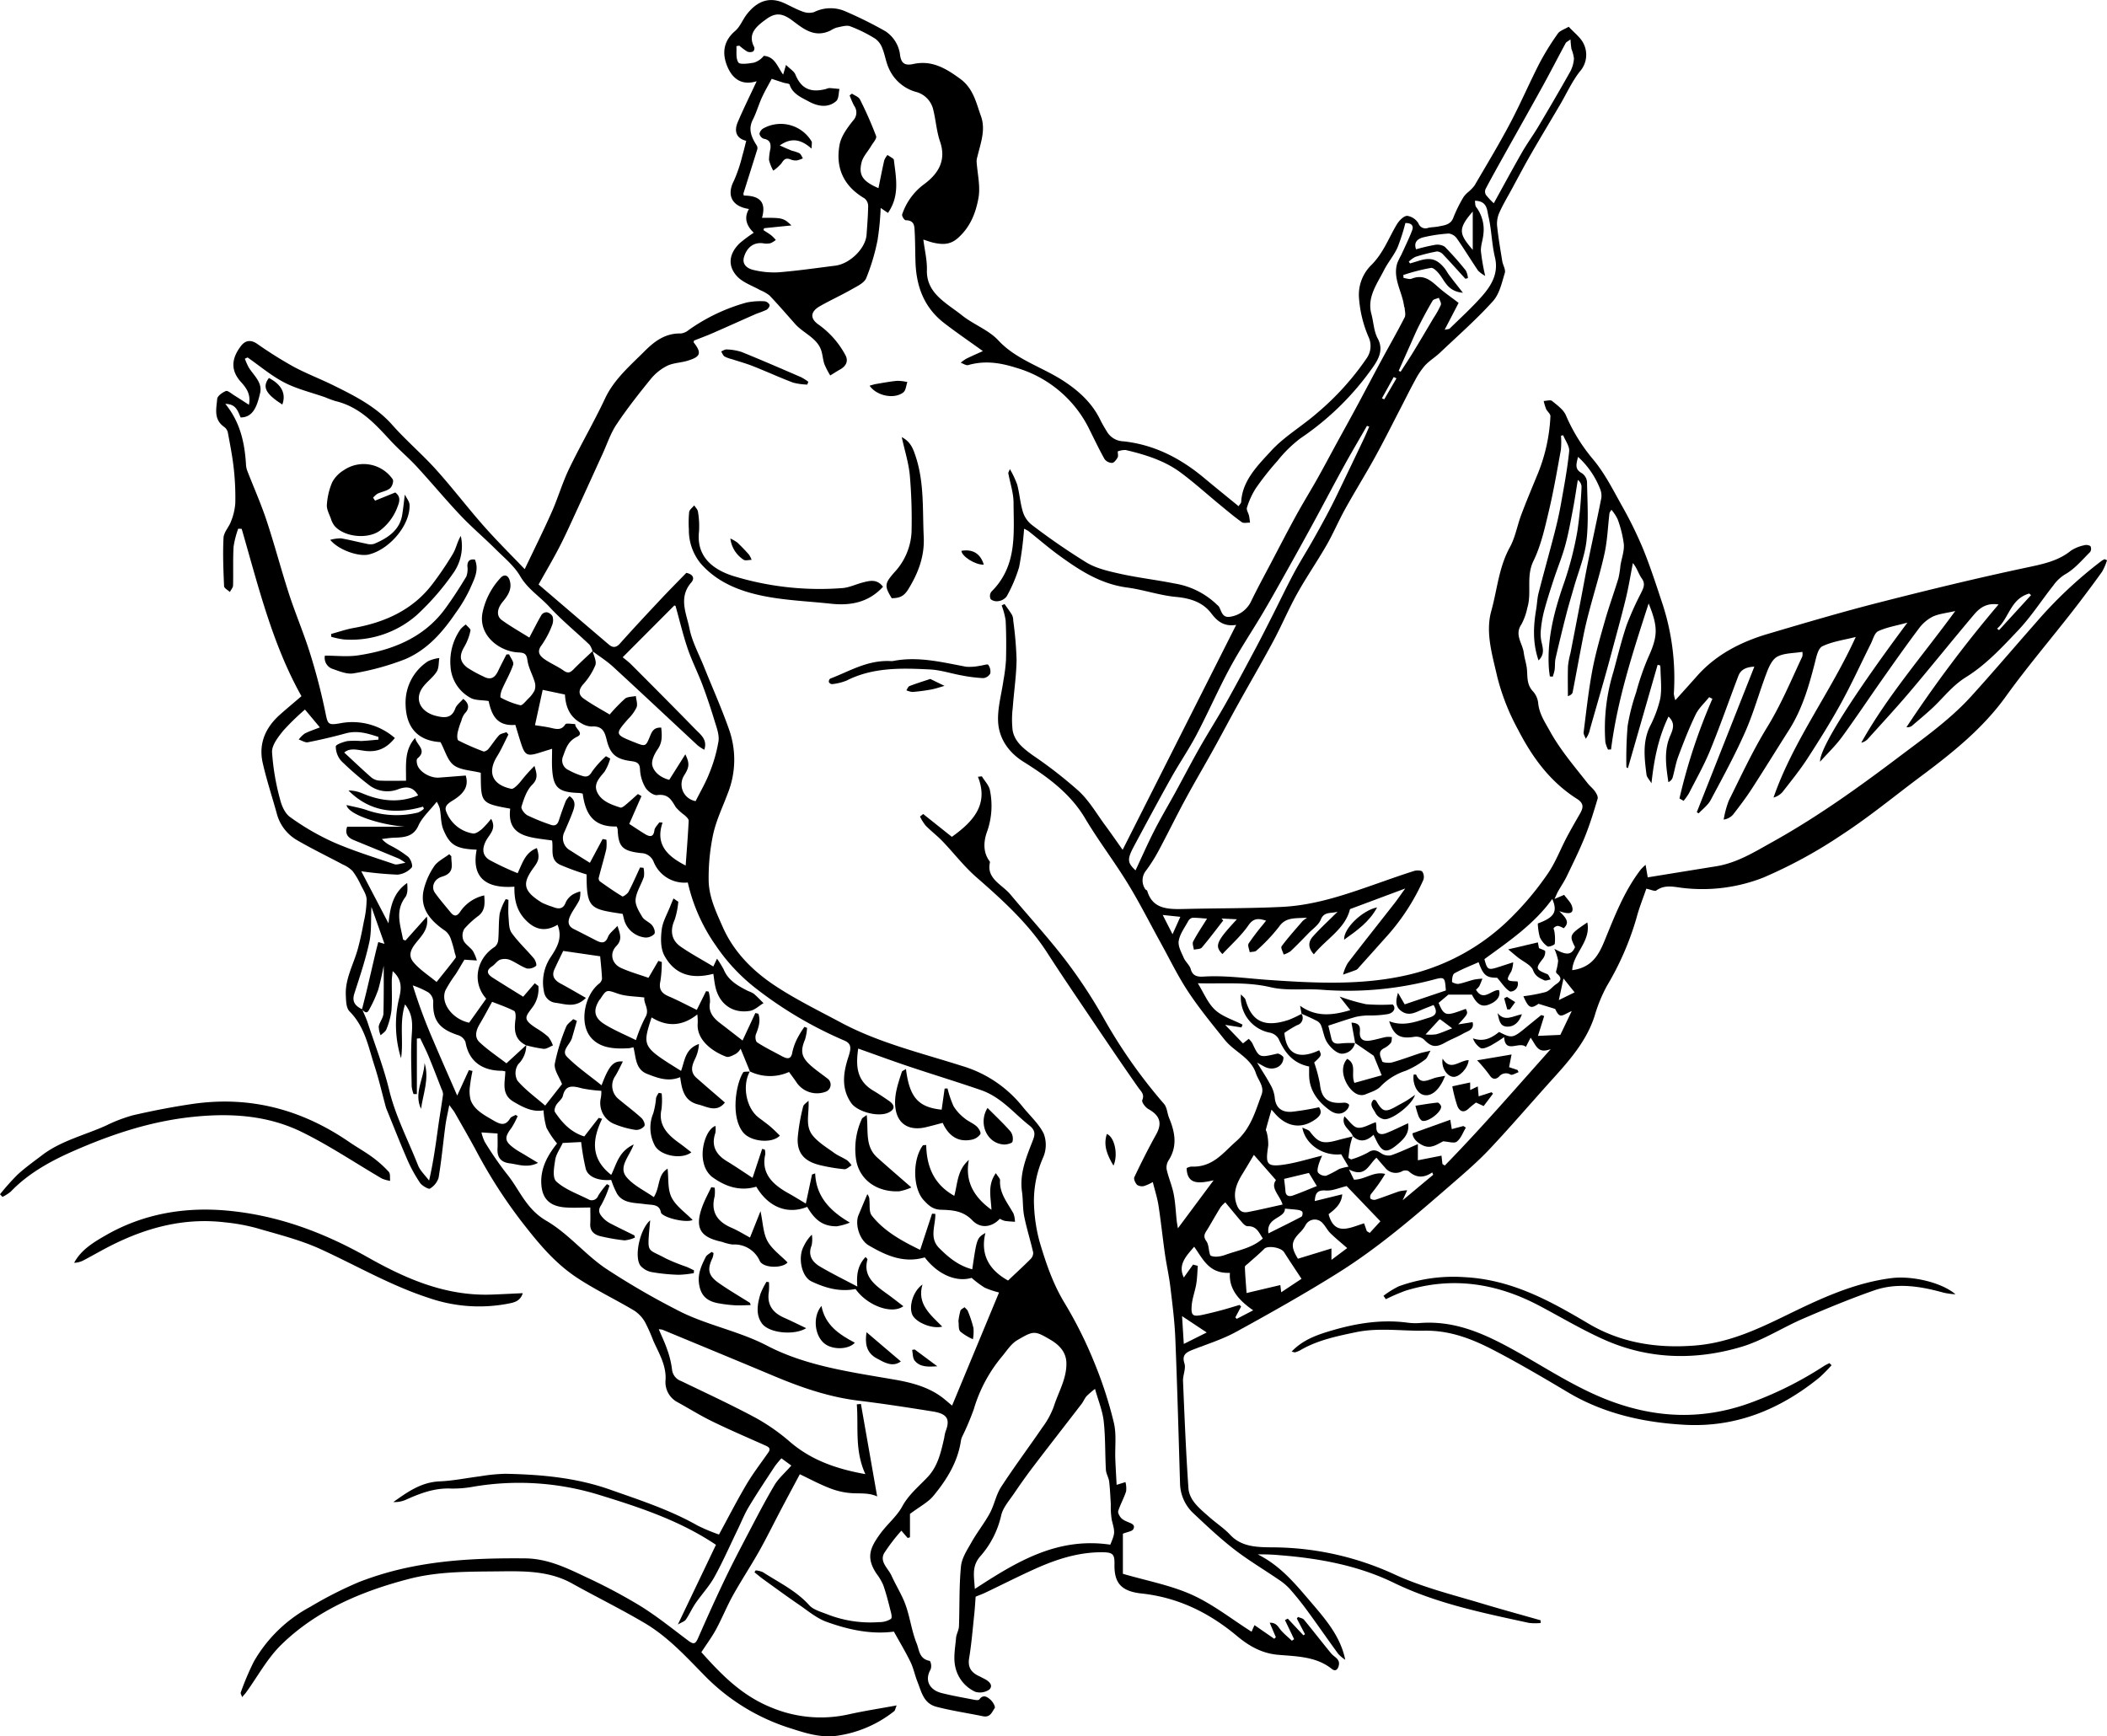 <svg xmlns="http://www.w3.org/2000/svg" xmlns:xlink="http://www.w3.org/1999/xlink" id="Group_16" data-name="Group 16" width="533.807" height="439.934" viewBox="0 0 533.807 439.934"><defs><clipPath id="clip-path"><rect id="Rectangle_17" data-name="Rectangle 17" width="533.807" height="439.934" fill="none"></rect></clipPath></defs><g id="Group_16-2" data-name="Group 16" clip-path="url(#clip-path)"><path id="Path_37" data-name="Path 37" d="M299.759,287.852c-.226.839-.5,1.671-.663,2.521-.189.995-.279,2.006-.413,3.011l.7.391a21.819,21.819,0,0,0,4.246-1.742c1.382-.934,2.223-.59,3.393.2a3.316,3.316,0,0,0,2.448.5c2.244-.767,4.38-1.8,6.816-2.836v4.09l5.98-1.174c.093.808.168,1.463.243,2.118.2.126.4.253.6.379,9.156-9.37,17.681-19.23,26.841-29.491-3.305,1.213-3.606-.8-5.1-2.9-.379.733-.76,1.467-1.2,2.333-1.706-1.532-5.233,1.875-5.511-2.477a39.867,39.867,0,0,1-3.385,2.131c-.781.39-1.933.932-2.531.669a4.878,4.878,0,0,1-1.982-2.484c2.847,1,4.817-.188,6.629-1.621,3.257,1.671,3.463,1.628,6.988-1.284,1.222-1.009,2.459-2,3.689-3l.74.248-1.577,5.03,5.669-.252c.739-1.543,1.736-3.626,2.894-6.042-1.3.537-2.329,1.323-2.929,1.111-.722-.253-1.083-1.357-1.291-1.653l-4.206-1.291c-1.91,1.336-2.513,1.121-3.826-1.918a42.5,42.5,0,0,0,5.621-1.059c1.038-.333,1.762-1.4,2.722-2.025,1.359-.881,1.338-1.706.137-2.659a.7.7,0,0,1-.195-.584,13.712,13.712,0,0,0,.514-2.69,13.181,13.181,0,0,0-.952-2.987c2.4,1.241,4.2,2.074,5.236-.448-1.51-3.014-1.443-3.169,3.111-6.241.992,4.785-3.636,7.917-3.824,12.091,4.813-.637,6.626-3.651,8.113-7.261,2.587-6.288,4.984-12.686,9.275-18.269a13.687,13.687,0,0,1,1.2-1.166c.206,1.209.353,2.063.543,3.178,5.838-.945,11.524-1.876,17.216-2.784,5.407-.863,9.793-3.632,14.349-6.166,11.306-6.29,21.662-13.707,31.844-21.393,6.48-4.892,13.136-9.582,18.521-15.51,5.519-6.077,10.811-12.324,16.237-18.472a108.759,108.759,0,0,1,16.845-15.89,5.914,5.914,0,0,1,.724-.4l.625.261a14.274,14.274,0,0,1-1.264,2.932q-3.7,5.147-7.613,10.17c-5.588,7.16-11.511,14.117-16.789,21.46-5.779,8.04-13.482,14.231-21.509,20.211-6.62,4.931-12.973,10.2-19.911,14.721a120.6,120.6,0,0,1-20.051,10.943,42.321,42.321,0,0,1-19.987,2.64c-2.382-.232-4.79-1.04-7.056.6-.389.283-1.487-.244-2.539-.452-.807,2.367-1.8,4.8-2.461,7.311a73.021,73.021,0,0,1-7.562,17.384,38.853,38.853,0,0,0-3.073,7.526c-1.94,6.115-6.085,10.969-10.42,15.756-5.416,5.983-10.643,12.113-16.188,18-3.1,3.29-6.6,6.278-10.056,9.276-8.988,7.805-18.017,15.611-28.261,22.042-8.424,5.288-17.153,10.188-25.919,15-3.429,1.883-7.312,3.091-11.018,4.545-1.727.677-2.726,1.355-2.063,3.431.432,1.349-.418,2.991-.355,4.491.38,9.033.743,18.07,1.367,27.091.221,3.2,2.949,5.282,5.321,7.383,1.726,1.53,3.728,2.832,5.275,4.491,2.884,3.09,6.874,3.122,10.626,3.161a74.453,74.453,0,0,1,30.908,6.814c7.147,3.317,14.794,5.177,22.316,7.438,4.906,1.475,9.856,2.825,14.786,4.232l.012.685a14.458,14.458,0,0,1-2.978-.027c-11.719-2.547-23.462-4.923-34.259-10.173-8.946-4.351-18.767-6.181-28.822-6.974a48.77,48.77,0,0,0-5.617-.206c5.646,2.807,9.4,7.326,13.191,11.77s7.749,8.87,8.972,14.927a9.634,9.634,0,0,1-1.757-1.469c-2.685-3.677-5.263-7.419-7.955-11.091-1.373-1.875-2.843-3.7-4.4-5.458a15.038,15.038,0,0,0-2.795-2.32c-3.726-2.552-7.656-4.878-11.2-7.621-3.6-2.792-6.917-5.908-10.21-9.013a10.664,10.664,0,0,1-3.535-7.629c-.366-12.3-.7-24.592-1.2-36.882-.179-4.354-.741-8.7-1.262-13.032-.334-2.788-.971-5.544-1.367-8.328-.582-4.075-1-8.171-1.628-12.239-.3-1.954-.926-3.865-1.446-5.969a10.866,10.866,0,0,1-2.2,1.011,2.3,2.3,0,0,1-1.783-.291c-.458-.507-.923-1.47-.687-1.966,1.728-3.638,3.539-7.25,5.508-10.787,1.582-2.841,1.01-4.789-1.925-6.433-.794-.445-1.795-1.765-1.574-2.3.624-1.517-.339-2.189-1.074-3.239-4.193-5.984-8.272-12.034-12.352-18.083-3.6-5.335-7.22-10.659-10.7-16.058-4.726-7.338-11.22-13.242-17.895-19.071-3.163-2.762-5.7-6.109-8.6-9.129-1.338-1.394-2.924-2.591-4.277-3.974a11.931,11.931,0,0,1-1.422-2.281l.811-.641q3.628,2.888,7.262,5.783c5.329-3.81,9.426-8.158,6.605-15.223l1-.107c.713,1.2,1.863,2.341,2.056,3.606a19.526,19.526,0,0,1-.674,10.219c-.868,2.3-1.256,5.177.522,7.621a.57.57,0,0,1,.136.393c-.936,4.1,3.091,5.579,5.169,8.068,4.668,5.587,9.635,10.983,14.035,16.738a129.284,129.284,0,0,1,9.657,14.71,131.635,131.635,0,0,0,15.219,21.61c.816.937.829,2.428,1.325,3.624,1.492,3.6,2.154,7.144-.149,10.719a3.332,3.332,0,0,0-.473,2.334c.471,2.074,1.355,4.073,1.764,6.153.441,2.247.527,4.552.775,6.832.043.4.124.806.3,1.892,3.119-4.194,5.89-7.923,9.047-12.167-3.6.809-6.7,1.224-6.835-3.083a3.407,3.407,0,0,1,1.171-.393c5.427.26,8.039-3.476,11.347-6.381,3.747-3.29,4.9-7.626,6.463-11.829.77-2.072-.847-3.634-1.431-5.436-1.27-3.929-5.47-5.452-7.851-8.416-3.218-4-6.494-8-9.3-12.238-2.647-4.006-4.722-8.328-7.035-12.516-2.757-4.991-5.312-10.083-8.3-14.958-3.421-5.582-7.458-10.856-10.794-16.476-3.689-6.215-9.373-10.426-15.568-14.294-3.891-2.43-6.245-5.992-6.462-10.151-.18-3.479.865-7.009,1.356-10.517a45.688,45.688,0,0,0,.64-5.109c.084-3.344.078-6.695-.086-10.036a18.415,18.415,0,0,0-1.013-3.827l.727-.354c.647.932,1.348,1.839,1.919,2.808a3.487,3.487,0,0,1,.291,1.43,91.827,91.827,0,0,1,.843,9.919c-.057,4.071-.683,8.132-.976,12.2a24.2,24.2,0,0,0-.026,5.624c.473,2.861,2.744,4.646,5.155,6.379a112.068,112.068,0,0,1,11.669,9.091c2.659,2.511,4.5,5.745,6.669,8.68,1.372,1.856,2.679,3.752,4.382,6.147,9.685-19.186,19.154-37.948,28.765-56.991-3.069.487-4.77-.884-6.31-2.917-2.108-2.782-5.21-3.826-8.968-4.175-4.15-.387-8.172-1.815-12.318-2.366-6.812-.907-12.069-4.371-17.2-8.085-2.707-1.957-5.211-4.147-7.823-6.215a6.853,6.853,0,0,0-1.116-.593,83.418,83.418,0,0,1-1.256,9.705,36.9,36.9,0,0,1-3.157,7.431,3.149,3.149,0,0,1-2.019,1.185,2.5,2.5,0,0,1-2.026-.474,1.847,1.847,0,0,1,.176-1.91c6.6-6.557,5.639-14.684,5.612-22.557-.009-2.488-.877-4.972-1.329-7.46-.031-.171.136-.373.4-1.045a24.767,24.767,0,0,1,1.856,3.935c.6,2.272.751,4.649,1.437,6.893A6.766,6.766,0,0,0,218.493,133a168.286,168.286,0,0,0,13.9,9.569c2.531,1.5,5.719,2.209,8.718,2.869,4.453.979,9.026,1.494,13.5,2.4a20.027,20.027,0,0,1,10.8,5.4,3.173,3.173,0,0,1,.463.447c.687,1.127.8,2.943,2.877,2.578a6.977,6.977,0,0,0,5.339-4.017c1.6-3.3,3.368-6.531,5.078-9.786,2.069-3.936,4.1-7.889,6.244-11.792,1.744-3.179,3.663-6.28,5.442-9.444,1.675-2.978,3.265-5.995,4.9-8.992,1.67-3.057,3.363-6.1,5.013-9.168,2.111-3.923,4.176-7.868,6.292-11.79,1.953-3.619,4.009-7.193,5.873-10.849.353-.692.024-1.671,0-2.517,0-.058-.114-.112-.12-.171-.412-3.73-2.993-7.185-1.722-11.119a20.048,20.048,0,0,1,.971-2c.948-2.081,1.97-4.141,2.781-6.266.426-1.118-.159-1.886-1.722-1.833a51.182,51.182,0,0,1-2,6.221c-.911,2-2.424,3.76-3.421,5.732-1.777,3.51-4.339,6.859-3.187,11.092.565,2.074.6,4.357,1.612,6.218,1.564,2.892.11,5.363-1.288,7.338a70.507,70.507,0,0,1-18.3,17.939,32.494,32.494,0,0,0-5.808,5.7,71.091,71.091,0,0,0-5.494,6.953,20.011,20.011,0,0,0-2.245,4.892c-.2.578.362,1.355.518,2.053.13.581.175,1.177.258,1.766-.7-.023-1.63.21-2.077-.111-1.958-1.406-3.791-2.957-5.645-4.481-3.31-2.722-6.476-5.6-9.935-8.156-4.035-2.977-8.9-4.5-13.88-5.659a5.48,5.48,0,0,0-1.975.355c0,.614.174,1.175-.04,1.553-.315.554-.88,1.334-1.389,1.366a2.472,2.472,0,0,1-1.909-.953c-1.368-2.433-2.553-4.95-3.8-7.441a29.931,29.931,0,0,0-18.707-15.745c-4.091-1.29-7.929-1.828-12.069-.642-.5.145-1.244-.387-1.875-.606a10.323,10.323,0,0,1,1.419-1.015c1.315-.652,2.67-1.235,4.2-1.93-3.324-2.4-6.65-4.66-9.81-7.1-5.213-4.031-7.056-9.449-7.266-15.459-.089-2.578-.06-5.161-.208-7.736-.076-1.315,0-2.846-2.292-2.864-.317,0-1.008-1.07-.877-1.468a15.671,15.671,0,0,1,5.668-7.737c3.77-2.826,5.491-6.2,3.925-10.753-.877-2.553-1.04-5.3-1.688-7.927a6.071,6.071,0,0,0-4.566-4.672,10.633,10.633,0,0,1-6.667-5.814c-.77-1.619-.993-3.447-1.664-5.113a5.219,5.219,0,0,0-1.8-2.492,35.918,35.918,0,0,0-6.383-3.164c-.939-.345-2.274.109-3.4.323a6.837,6.837,0,0,0-1.56.748c-4.074,1.963-6.907-.452-9.635-2.495-2.455-1.839-4.19-2.164-6.608-.418-2.525,1.824-4.877,3.72-3.1,7.13a1.078,1.078,0,0,1-.283,1.092,1.894,1.894,0,0,1-1.459.043,15.009,15.009,0,0,1-2.039-1.521l-.74.135c.114,1.417-.209,3.078.52,4.148.381.562,2.645.265,3.982.014a5.139,5.139,0,0,0,2.445-1.711c2.829.227,3.428,2.735,4.9,4.762.215-.727.4-1.341.726-2.46.991.985,2.029,1.594,2.378,2.439,1.456,3.512,3.718,4.67,7.706,3.678a3.392,3.392,0,0,1,.864-.253c.869.038,1.735.15,2.6.232-.261,1.055-.138,2.48-.855,3.095-2.077,1.785-4.672,1.288-6.826.125-1.948-1.053-4.236-1.981-4.959-4.339-.082-.269-1.021-.309-1.553-.479-1.04-.33-2.074-.676-2.978-.972-.764,1.439-1.7,3.024-2.458,4.677-.858,1.88-1.414,3.879-2.348,5.724-1.251,2.469-.253,4.5,1.059,6.57a1.3,1.3,0,0,1,.063.988c-1.141,3.683-2.316,7.358-3.465,11.039-.055.175.054.391.084.582,4.223.013,5.688,1.822,4.608,5.634,5.2-.025,5.446.032,7.459,1.93l-6.932.7-.163.484c.681.453,1.392.876,2.034,1.37a10.6,10.6,0,0,1,1.1,1.126,5.409,5.409,0,0,1-1.362.824,4.6,4.6,0,0,1-1.781.032c-2.295-.34-4.13.859-4.906,3.436-.577,1.918.805,2.976,2.518,3.34a22.081,22.081,0,0,0,6.271.563c4.79-.39,9.55-1.08,14.318-1.679,3.736-.469,7.693-4.39,7.934-7.841.17-2.433.375-4.868.4-7.3a2.477,2.477,0,0,0-.939-1.922c-5.525-3.239-7.325-8.013-6.3-13.578.4-2.181,1.971-4.3,3.453-6.159a2.907,2.907,0,0,0,.2-3.772,25.427,25.427,0,0,1-1.107-2.578l.593-.44c.691.477,1.7.82,2.014,1.451a95.521,95.521,0,0,1,4.1,9.289c.238.648-.773,1.7-1.264,2.539-.805,1.379-2.048,2.655-2.411,4.118-.816,3.291.309,4.836,4.274,6.548.492-2.407.941-4.748,1.474-7.073a5.013,5.013,0,0,1,.811-1.326c.474.3.954.6,1.414.915a.561.561,0,0,1,.208.362c.537,4.491,1.544,9.033-1.5,13.4-.743-.506-1.3-.882-1.846-1.257a70.091,70.091,0,0,1-.781,8.1,52.25,52.25,0,0,1-2.9,9.721c-.513,1.211-2.354,2.05-3.741,2.841-2.616,1.49-5.393,2.749-8.006,4.243-2.42,1.383-2.516,3.152-.252,4.689a22.438,22.438,0,0,1,6.681,7.576c.875,1.49.362,2.831-1.279,3.751-.852.479-1.668,1.011-2.5,1.52a21.009,21.009,0,0,1-1.476-2.86c-.426-1.246-.441-2.618-.935-3.834-1.181-2.917-4.5-4.108-6.506-6.378-2.143-2.422-4.257-4.868-6.492-7.22a10.08,10.08,0,0,0-2.355-1.335c-1.958-1.111-4.326-1.9-5.77-3.421-2.566-2.7-2.13-5.861.629-8.488a37.6,37.6,0,0,1,3.529-2.631c-1.745-1.666-2.6-3.687-1.211-6.014-4.378-.641-5.7-3.543-3.817-7.147a37.642,37.642,0,0,0,2.166-6.464c.341-1.1.585-2.228.956-3.662-2.587-.609-3.093-2.5-2.154-4.715,1.452-3.422,3.117-6.769,4.8-10.382-4.029,1.238-6.258-.9-7.441-3.76-1.315-3.179-1.1-6.34,1.992-8.983,1.266-1.083,1.859-2.792,2.889-4.134,2.646-3.45,5.784-4.63,9.553-2.906,1.556.712,3.046,1.565,4.659,2.136a4.423,4.423,0,0,0,2.872.138,9.4,9.4,0,0,1,8.156-.106,102.461,102.461,0,0,1,9.92,4.941,8.36,8.36,0,0,1,3.739,6.135c.278,1.757.967,2.7,3.351,2.175,4.715-1.044,8.309,1.159,11.826,3.719,3.407,2.482,4.078,6.092,5.3,9.475,1.262,3.491-.091,6.887-.9,10.281a4.19,4.19,0,0,0-.2,1.174c.191,3.12,1.017,6.329.469,9.332-.674,3.69-2.029,7.343-5.269,10.171-1.932,1.688-3.878,1.618-6.085,1.136-.8-.175-1.563-.473-2.606-.8.339,2.712.971,5.219.9,7.71-.165,5.928,4.967,8.354,8.9,11.494,2.884,2.3,6.775,3.716,9.182,6.321,4.525,4.894,11.092,6.744,16.5,10.27,4.059,2.646,7.3,5.692,9.318,9.831.484.995,1.055,1.957,1.64,2.908a5.018,5.018,0,0,0,4.253,2.581c7.967.862,14.614,4.409,20.464,9.3,2.829,2.364,5.706,4.679,8.708,7.138.274-.436.646-.757.664-1.093.283-5.426,4.2-9.244,7.639-12.989,3.292-3.58,7.8-6.209,11.537-9.481A68.966,68.966,0,0,0,303.4,90.647a5.4,5.4,0,0,0,.356-5.342,30.535,30.535,0,0,1-2.4-10.042,10.551,10.551,0,0,1,3.17-8.139c3.04-3.045,4.356-6.815,6.432-10.268.559-.932,1.7-2.138,2.624-2.17a4.029,4.029,0,0,1,2.859,1.927,1.876,1.876,0,0,0,2.461,1.115c.811-.181,1.672-.168,2.492-.328,1.61-.315,3.254-.434,3.907-2.325a35.764,35.764,0,0,1,2.547-5.14,6.39,6.39,0,0,1,1.144-1.23,10.322,10.322,0,0,0,1.655-1.711c3.038-5.2,6.156-10.364,8.964-15.666,2.667-5.037,4.9-10.264,7.5-15.333a65.893,65.893,0,0,1,4.645-7.5c.5-.724,1.666-1.067,2.749-1.72,1.381,1.518,3.022,2.719,3.762,4.276a6.347,6.347,0,0,1-.97,7.092c-1.978,2.541-3.3,5.5-4.923,8.273-2.512,4.275-5.074,8.523-7.543,12.817-1.672,2.909-3.224,5.876-4.823,8.82-1.033,1.9-2.159,3.772-3.036,5.733a6.858,6.858,0,0,0-.624,3.329c.305,3.032.832,6.046,1.32,9.06.164,1.017.914,2.124.644,3-.764,2.472-1.329,5.285-3.034,7.17-4.146,4.589-8.874,8.744-13.409,13.038-1.206,1.142-2.706,2.045-3.812,3.255a19.473,19.473,0,0,0-2.512,3.782c-1.248,2.259-2.374,4.573-3.561,6.86-2.18,4.2-4.283,8.43-6.571,12.579-2.422,4.392-5.087,8.671-7.522,13.058-1.687,3.04-3.031,6.239-4.763,9.255-2.363,4.116-5.1,8.058-7.4,12.2-2.2,3.953-3.942,8.114-6.081,12.1-2.892,5.388-5.991,10.685-8.962,16.038-2.09,3.766-4.09,7.576-6.18,11.342-2.365,4.262-4.847,8.471-7.163,12.753-2.3,4.26-4.418,8.6-6.7,12.87a40.584,40.584,0,0,1-3.237,5.127,3.941,3.941,0,0,0-.179,4.691c.093.169.443.245.49.408,1.416,4.876,5.617,4.7,9.862,4.6,8.107-.2,16.226-.12,24.319-.521,8.654-.427,16.664-3.318,24.659-6.117,2.915-1.021,5.827-2.061,8.781-2.987.629-.2,1.8-.172,2.069.172a2.4,2.4,0,0,1,.257,2.125,55.059,55.059,0,0,1-9.819,14.885c-2.166,2.442-4.352,4.868-6.534,7.3a1.916,1.916,0,0,1-.619.574c-1.107.431-2.239.811-3.36,1.209a11.412,11.412,0,0,1,1.175-2.9c3.872-5.058,7.855-10.047,11.78-15.07.863-1.1,1.645-2.259,2.8-3.851l-13.993,5.225c-1.2,4.992-6,7.529-9.159,11.454-1.67-1.841-1.305-3.331-.206-4.554,1.879-2.088,3.979-4.011,6.233-6.248-1.679.531-3.425-.128-4.269,2.006-.526,1.33-2.034,2.346-3.133,3.478-1.5,1.54-2.988,3.088-4.56,4.563a6.478,6.478,0,0,1-1.718.814c-.191-.723-.808-1.708-.5-2.123,1.641-2.206,3.51-4.27,5.312-6.376a9.98,9.98,0,0,1,1.132-.841c-3.056.219-5.407-.2-7.114,2.294a43.7,43.7,0,0,1-5.743,6.059c-.333.324-1.116.269-1.69.389-.107-.75-.584-1.692-.256-2.215a60.282,60.282,0,0,1,3.662-4.827c.218-.279.443-.555.749-.941-1.929-.625-3.18-.711-4.5,1.205-1.813,2.623-4.33,4.843-6.561,7.254-2.047-2.06-1.574-3.169,3.664-8.814l-3.894-.194.431.505c-1.8,2.3-3.539,4.641-5.437,6.871-.343.4-1.321.358-2.006.519-.074-.7-.453-1.531-.168-2.075.991-1.9,2.213-3.692,3.51-5.792-1.245-.086-2.48-.24-3.71-.21a1.635,1.635,0,0,0-1.052.83c-.9,1.65-2.129,3.28-2.412,5.03-.219,1.356.68,2.914,1.285,4.311.435,1,1.484,1.82,1.758,2.832.467,1.722,1.676,1.993,3.248,1.893,5.518-.348,10.939.465,16.41.841,12.014.828,24.125,1.468,36.057-1.431a54.461,54.461,0,0,0,25.457-14.356,76.522,76.522,0,0,0,9.138-10.918c2.053-2.917,3.3-6.3,4.962-9.45,1.042-1.978,2.171-3.917,3.283-5.863.837-1.459,1.247-2.621-.711-3.863-6.954-4.415-11.415-10.734-14.929-17.546a57.074,57.074,0,0,1-5.256-13.359c-1.226-5.465-3.056-11.183-1.51-16.708,1.5-5.364,1.882-11.006,4.69-16.109,1.4-2.541,1.868-5.495,2.89-8.221,1.213-3.234,2.552-6.43,3.867-9.632a43.913,43.913,0,0,0,3.534-15.368c.018-.6-.8-1.193-1.1-1.841a14.421,14.421,0,0,1-.607-2.018c.715-.026,1.711-.338,2.091-.026,1.321,1.082,2.911,2.207,3.525,3.629a44.642,44.642,0,0,0,6.893,11.18c2.927,3.493,4.995,7.611,7.2,11.568a101.964,101.964,0,0,1,5.45,11.066c1.911,4.7,3.462,9.531,5.053,14.337a60.694,60.694,0,0,1,2.758,22.456,8.863,8.863,0,0,0,.379,1.609c2.053-2.289,3.753-4.155,5.419-6.045C391.65,166,397.9,162.7,404.943,160.617c9.3-2.749,18.6-5.505,28.013-7.911,12.352-3.16,24.758-6.18,37.25-8.838,4.209-.895,8.208-1.643,11.528-4.34a9.728,9.728,0,0,1,3.315-1.36,1.994,1.994,0,0,1,1.621.2,1.433,1.433,0,0,1-.08,1.506c-1.991,1.968-3.827,4.22-6.25,5.605a10.1,10.1,0,0,0-3.032,2.822c-3,3.789-5.6,7.879-8.933,11.4-4.026,4.258-8.147,8.713-13.165,11.833-3.645,2.265-5.814,5.332-8.7,7.983-1.659,1.52-3.384,2.977-5.111,4.432a1.91,1.91,0,0,1-1.326.3A322.051,322.051,0,0,1,463.4,153.156c-3.109-.475-4.857.954-6.253,2.608-5.428,6.425-10.676,12.974-16.111,19.393-3.5,4.135-7.2,8.131-10.843,12.169a3.153,3.153,0,0,1-1.569.851c6.554-11.752,15.55-22.059,23.808-33.358-2.272.534-4.173.689-5.736,1.435a10.057,10.057,0,0,0-3.5,3.02c-3.153,4.187-6.163,8.465-9.173,12.739-3.453,4.9-6.766,9.891-10.306,14.739-1.565,2.141-3.548,4.029-5.53,6.242-.165-3.335,8.241-16.6,22.123-35.235-2.807.771-5.257,1.169-7.378,2.156-.963.448-1.316,2.045-1.871,3.152-2.526,5.045-4.857,10.177-7.579,15.132-2.624,4.775-5.536,9.429-8.522,14.027-1.9,2.927-4.133,5.68-6.3,8.46a4.733,4.733,0,0,1-2.27,1.394c4.992-14.4,14.508-26.732,20.831-40.69-2.8.721-5.851,1.121-8.424,2.345-1.147.547-1.55,2.709-1.935,4.213-1.51,5.9-3.193,11.735-6.569,17.042-3.175,4.988-6.265,10.023-9.484,14.987-1.439,2.218-3.056,4.344-4.69,6.449a3.944,3.944,0,0,1-2.356,1.236,24.4,24.4,0,0,1,1.295-4.8c3.107-6.248,6.038-12.6,9.707-18.578,3.549-5.779,6.086-11.909,8.919-17.945a3.423,3.423,0,0,0,.017-1.177c-2.23.366-4.569.289-6.295,1.185-1.32.685-2.142,2.514-2.706,3.986-1.91,4.994-3.305,10.167-5.464,15.062-2.6,5.9-5.726,11.614-8.779,17.34-.674,1.263-2,2.238-3.031,3.346l-.476-.294c4.818-12.185,9.637-24.368,14.581-36.875-2.281.108-3.487.87-4.052,2.353-2.392,6.292-4.6,12.645-7.155,18.881-1.521,3.718-3.538,7.269-5.373,10.876a15.73,15.73,0,0,1-1.335,1.887l-1.056-.6a143.685,143.685,0,0,1,8.346-25.244l-.815-.425c-1.164,1.457-2.647,2.785-3.427,4.4-1.667,3.446-3.046,7.013-4.386,10.579-.658,1.749-.942,3.612-1.45,5.41a1.939,1.939,0,0,1-1.08,1.143c-.58-4.016-1.2-7.981.5-11.817.931-2.092,1.036-3.325-.463-4.8-2.552,5.31-3.645,10.713-4.316,16.905-.617-1.024-1.18-1.559-1.254-2.144-.516-4.073-1.047-8.14.789-12.118a30.435,30.435,0,0,0,2.683-7.136c.456-2.561.081-5.246.063-7.876a3.552,3.552,0,0,0-.1-.6l-.624-.143q-3.761,13.087-7.524,26.183c-.073-.051-.389-.169-.388-.282a100.209,100.209,0,0,1,.315-10.413,51.449,51.449,0,0,1,2.141-8.441,67.183,67.183,0,0,1,2.967-8.671c2.527-5.533,2.718-7.75.214-13.922-3.991,12.346-7.941,24.4-9.523,36.989l-.761.044a7.932,7.932,0,0,1-.68-1.883,48.678,48.678,0,0,1,2.005-17.705c1.1-4,2.066-8.046,3.394-11.986a76.2,76.2,0,0,1,3.57-7.958c.594-1.26,1.308-2.359.264-3.82-.834-1.161-1.177-2.612-2.261-3.913-.59,3.014-1.072,6.05-1.8,9.035-1.106,4.565-2.376,9.1-3.591,13.641q-.938,3.514-1.931,7.013c-1.171,4.124-2.368,8.241-3.538,12.365a6,6,0,0,1-1.08,2.466c-.192-.554-.6-1.13-.536-1.657.664-5.212,1.223-10.445,2.19-15.614.8-4.279,2.025-8.5,3.223-12.705,1.023-3.591,2.318-7.118,3.406-10.7a26.119,26.119,0,0,0,.517-3.3c.3-1.778.979-3.573.85-5.321a28.619,28.619,0,0,0-1.572-6.329,11.362,11.362,0,0,0-1.579-2.406c-.258.462-.465.675-.492.9-.406,3.378-.518,6.807-1.239,10.127-1.055,4.853-2.562,9.625-3.835,14.441-.566,2.139-1.1,4.291-1.525,6.456-.943,4.76-1.8,9.534-2.726,14.3-.077.395-.429.745-1.207,1.019,0-2.565-.064-5.131.03-7.692a21.684,21.684,0,0,1,.629-3.248q1.31-6.734,2.608-13.471c.641-3.334,1.235-6.676,1.916-10,1.085-5.291,2.258-10.568,3.3-15.867a4.645,4.645,0,0,0-.366-2.353,21.68,21.68,0,0,0-5.54-8.006c-.467,1.866-.9,3.123.971,4.137a2.973,2.973,0,0,1,1.3,2.226c.091,5,.429,10.05-.145,15-.462,3.987-2.094,7.864-3.207,11.79-.641,2.257-1.332,4.5-1.912,6.775q-1.422,5.536-2.7,11.1c-.218.945-.114,1.947-.24,2.913a12.422,12.422,0,0,1-.479,1.746l-.741-.063c-.082-.7-.2-1.4-.243-2.111-.487-7.522,1.412-14.66,3.912-21.767a85.339,85.339,0,0,0,3.3-12.873,104.352,104.352,0,0,0,1.068-11.319,2.246,2.246,0,0,0-.948-1.706c-.413,2.5-.77,5.013-1.248,7.5-.585,3.055-1.125,6.126-1.952,9.128-.807,2.931-1.986,5.774-2.933,8.674-.881,2.7-1.754,5.4-2.472,8.143a30.866,30.866,0,0,0-.807,5.121,9.809,9.809,0,0,0,.309,2.869c.311,1.438.642,2.841-.845,4.289-1.529-4.451-1.317-8.686-.6-12.949.23-1.372.264-2.78.608-4.125,1.288-5.032,2.7-10.039,4-15.07.625-2.422,1.194-4.861,1.633-7.315.8-4.488,1.654-8.979,2.117-13.5.136-1.31-.977-2.724-1.517-4.091l-.552.125a20.2,20.2,0,0,1-.03,3.556c-.952,5.24-1.848,10.5-3.085,15.684-1.008,4.233-1.963,8.581-3.871,12.5-1.92,3.951-.372,7.986-1.539,11.839a15.3,15.3,0,0,1-1.535,4.267c-1.777,2.615.335,4.777.629,7.135.183,1.47.713,2.913.82,4.383.137,1.936-.042,3.827,1.583,5.476a5.338,5.338,0,0,1,1.266,3.047c.287,2.618,1.7,4.692,2.967,6.986,2.632,4.766,6.185,8.889,9.539,13.169.569.727,1.351,1.324,1.871,2.075.379.548.821,1.334.661,1.871-.965,3.228-1.949,6.463-3.213,9.6-1.367,3.4-3.01,6.719-4.608,10.044-.63,1.309-1.471,2.532-2.194,3.806-.249.441-.432.915-.9,1.929l2.437-1.04c.715,1.013,1.719,1.91,2.017,2.971.548,1.941-.946,1.966-3.254,1.15,1.692,1.7,2.774,2.848,1.11,4.346a4.86,4.86,0,0,0-1.406-.6,1.507,1.507,0,0,0-1.083.516c-.145.176.124.61.149.932a11.348,11.348,0,0,1,.091,3.082c-.073.342-1.565.865-1.839.663a5.676,5.676,0,0,1-1.944-2.338,15.034,15.034,0,0,1-.514-3.467c4.173-1.53,5.078-2.986,3.659-6.208-4.53,6.305-10.928,10.686-17.191,15.238.762,2.807.91,2.88,3.933,1.892.973-.317,1.948-.63,3.359-1.085a7.849,7.849,0,0,1-.462,2.271c-1.4,2.319-1.321,2.511,1.555,2.561a1.944,1.944,0,0,1-1.832,2.581c-1.232-.641-2.006-2.013-3.322-3.5-2.7-.01-3.488-.556-4.7-3.943-2.055.916-4.169,1.726-6.1,2.808-.526.295-.62,1.408-.633,2.151,0,.184,1.132.624,1.654.53,1.333-.239,2.6-.752,3.925-1.076a15.991,15.991,0,0,1,2.123-.241c-.262.641-.482,1.3-.8,1.917a4.763,4.763,0,0,1-.834.875c1.881,3.164,3.915-.024,5.82.1.513,1.533-.492,2.928-2.677,3.719-1.73.625-2.927-.145-4.172-2.561h-5.966c-.619.522-1.55,1.309-2.467,2.085,1.467,3.635,2.066,3.255,6.887,1.515.6,1.222.6,1.222-1.922,3.94l3.632-.576c.543,1.941-1.279,2.268-2.408,2.923-1.444.837-3.056,1.431-4.513,2.252-2.384,1.345-3.557,1.139-5.407-.788a3.093,3.093,0,0,0-2.324-.683c-3.673.622-5.284-.252-6.476-3.943,3.641,1.445,6.842.1,10.13-.9,1.922-.585,2.093-1.537,1.128-3.2-1.171.469-2.334.9-3.459,1.4-1.547.685-3.019,1.348-4.686.159-1.76-1.254-1.351-2.888-.879-4.658.461.8.922,1.594,1.7,2.934l10.429-3.52c-.257-3.492-.266-3.518-3.495-2.64a85.234,85.234,0,0,1-28.166,2.444c-4.261-.278-8.724.321-12.768-.63-6.03-1.416-11.991-.831-18.417-1,1.517,2.432,2.5,5.007,4.4,6.764,1.82,1.684,4.59,2.517,6.942,3.724q-.143.355-.287.707l-4.128-.656c1.748,1.818,3.133,3.259,4.521,4.7.586-.461,1.025-.808,1.463-1.154a5.744,5.744,0,0,1,.893,1.089c1.77,3.756,1.749,3.724,6.343,2.656.422-.1,1.557.662,1.553,1.016-.026,2.3-2.568,3.463-4.793,2.3-.5-.264-1-.547-1.876-1.03,1.283,2.107,2.4,3.8,3.35,5.561a8.3,8.3,0,0,1,1.1,3.165c.179,2.444,1.514,3.9,4.27,3.727a65.436,65.436,0,0,0,6.966-1.156c.855,1.357.45,2.327-1.791,3.623-3.28,1.9-6.753,1.1-9.524-2.19-.215-.256-.445-.5-.73-.822-.508,1.784-.99,3.415-1.422,5.057-.056.214.188.479.223.729a12.369,12.369,0,0,1,.372,3.315c-.662,4.611-.67,5.6,4.539,4.742,2.894-.478,5.707-1.358,9.127-2.2a18.828,18.828,0,0,0-.915,2.315c-.163.67-.432,1.552-.1,2.025a2.4,2.4,0,0,0,2.022.768,28.465,28.465,0,0,0,3.286-1.707,13.892,13.892,0,0,1,2.38-.594c-.585-.988-1.221-2.064-1.856-3.141-4.518.521-9.1-2.453-9.84-6.77.816.414,1.572.568,1.893.995,2.142,2.848,3.3,3.236,7.009,2.214,1.3-.358,2.615-.656,3.923-.982l-.064-.062m4.181-179.763-.569-.195c-1.925,3.355-3.9,6.688-5.765,10.073-2.683,4.879-5.256,9.808-7.919,14.695q-3.691,6.771-7.476,13.5c-1.735,3.1-3.471,6.2-5.288,9.261-2.73,4.6-5.724,9.07-8.253,13.754-3.005,5.568-5.523,11.354-8.467,16.953-1.965,3.737-4.388,7.271-6.454,10.965-3.19,5.706-6.275,11.462-9.36,17.216-1.829,3.413-1.737,4.234.343,6.216,1.578-3.365,3.079-6.791,4.784-10.131,1.67-3.27,3.562-6.445,5.33-9.675,2.036-3.721,3.983-7.485,6.079-11.178,2.164-3.813,4.535-7.528,6.684-11.347,2.593-4.608,5.069-9.27,7.552-13.928,1.5-2.822,2.937-5.673,4.378-8.522,1.749-3.455,3.407-6.952,5.232-10.375,1.467-2.754,3.145-5.415,4.693-8.134q1.86-3.268,3.632-6.578,1.331-2.487,2.56-5.02,3.476-7.2,6.9-14.411c.492-1.034.926-2.092,1.385-3.138m22.648-31.351c-.906,1.744-2.145,4.128-3.54,6.809.74-.169,1.116-.147,1.279-.307,2.753-2.7,5.639-5.313,8.167-8.184,2.479-2.817,4.254-5.889,3.3-9.858-.829-3.432-.847-7.028-1.666-10.464-.349-1.461-.228-3.823-3.411-3.876.106.607.022,1.212.307,1.581a9.44,9.44,0,0,1,1.837,6.912c-.125,1.438-.7,2.874-.624,4.291a53.833,53.833,0,0,0,1.082,6.252,7.986,7.986,0,0,1-1.8-1.326c-1.815-2.684-3.489-5.446-5.342-8.107a3.038,3.038,0,0,0-2.051-1.3,37.971,37.971,0,0,0-6.3.92c-1.577.357-2.692,1.232-2.014,3.078a48.34,48.34,0,0,1,4.728-1.115,3.546,3.546,0,0,1,2.527.454,77.191,77.191,0,0,1,5.34,6.031,5.114,5.114,0,0,1,.542,1.934l-.66.153c-1.867-2.048-3.706-4.118-5.62-6.129a2.29,2.29,0,0,0-1.56-.79,45.022,45.022,0,0,0-5.476,1.38,6.4,6.4,0,0,0-1.676,1.224l.333.436c.684-.206,1.372-.4,2.052-.618,3.039-.973,4.664-.566,6.605,1.74.5.592.832,1.3,1.3,1.912,1.014,1.339,2.065,2.655,3.429,4.4-3.389-.321-4.3-2.314-5.519-4.1-.624-.914-1.812-2.293-2.565-2.2a48.3,48.3,0,0,0-7.034,1.811q.049.374.1.746c.676.075,1.471.4,2.008.185,3.044-1.211,4.854.423,6.769,2.138,1.435,1.285,3.065,2.388,5.16,3.995m8.9-25.252c2.45-4.433,4.76-8.721,7.186-12.954,1.279-2.231,2.826-4.333,4.142-6.548,2.739-4.609,5.447-9.234,8.066-13.9a8.143,8.143,0,0,0,.92-3.289,9.569,9.569,0,0,0-.636-2.4,24.3,24.3,0,0,1-.238-2.431c-.7.525-1.082.679-1.223.941-1.939,3.592-3.8,7.219-5.767,10.8-3.266,5.924-6.605,11.814-9.9,17.722-1.563,2.8-3.13,5.6-4.62,8.434a1.656,1.656,0,0,0,.065,1.473,18.084,18.084,0,0,0,2.008,2.155m-76.151,268.92,1.166.308c-.121,1.527-.142,3.07-.392,4.581-.3,1.827-1.008,3.613-1.154,5.443-.214,2.663.281,2.945,3.065,2.319q2.328-.522,4.632-1.141c1.486-.4,2.952-.865,4.427-1.3l.393.41-1.458,2.735.339.389L274.567,332c-3.78-2.612-6.179-5.453-5.9-9.494-5.348.245-6.834-3.543-9.057-6.617-2.036,2.395-4.188,4.535-2.62,7.8.8-1.125,1.574-2.2,2.345-3.285m8.169-15.757a7.46,7.46,0,0,0-1.2,1.229c-1.108,1.779-2.125,3.6-3.2,5.4-.6,1-1.427,1.8-.428,3.164.7.959.556,2.407,1,3.567.11.284,1.072.428,1.629.4a7.567,7.567,0,0,0,2.217-.465c3.252-1.181,6.864-1.723,9.49-4.153-1.021-1.476-1.536-3.177-3.872-3.1-.418.014-.954-.456-1.271-.822-1.419-1.633-2.777-3.309-4.369-5.225m19.31,19.376c-1.559-2.37-3.027-4.54-4.421-6.75-.765-1.214-4.133-1.755-5.021-.851-1.278,1.3-2.72,2.476-4.085,3.711-.305.276-.832.592-.822.877.069,2.06.251,4.117.428,6.616l8.553-2.02c.06.492.123,1.011.222,1.827l5.146-3.41m-12.066-31.409c-.85,1.42-1.851,3.139-2.9,4.835-1.482,2.4-2.495,4.824-1.495,7.677.495,1.407,1.226,2.287,2.867,1.977,2.954-.557,5.876-1.261,8.8-1.9-.731-2.385-3.181-4.188-1.681-6.186l-5.6-6.4m22.39,9.992c-.176,2.523-1.958,3.867-3.454,5.042,1.5,5.679,5.454,3.385,8.989,2.313.279.8.487,1.394.7,1.991l.732.437,2.7-2.946-8.552-8.917c-1.963.458-3.633,1.241-5.223,1.122-2.258-.168-2.711.7-2.855,2.672l6.966-1.713M300.1,298.9c2.863-.021,4.955-2.184,7.907-1.456a41.6,41.6,0,0,1-3.517,5,1.338,1.338,0,0,0-.221,1.251,1.574,1.574,0,0,0,1.343.263c1.995-.648,3.942-1.425,5.931-2.1a11.562,11.562,0,0,1,2.034-.271c-.453,1-.74,1.632-1.15,2.533l7.745-6.464c-.086-.2-.171-.393-.257-.591-2.211,1.509-4.162,1.357-5.988-.332a1.863,1.863,0,0,0-1.55-.011,3.4,3.4,0,0,1-4.427-.906c-.734-.8-1.423-1.641-2.146-2.48-2.027,1.73-2.747,5.176-6.979,2.967.553,1.127.9,1.839,1.274,2.595m-1.717,17.332c-1.514-1.328-2.955-2.491-4.258-3.771-.751-.737-1.2-1.72-1.922-2.488a2.631,2.631,0,0,0-4.372.446,8.207,8.207,0,0,1-1.256,1.71c-2.416,2.37-2.576,3.7-.676,6.8l8.493-2.6v2.889l3.991-2.984M311.423,93.956l.5.229c1.115-1.741,2.264-3.465,3.338-5.227,1.7-2.789,3.348-5.6,5.013-8.411a22.009,22.009,0,0,0,1.824-3.28c.188-.5-.3-1.2-.483-1.814-.543.235-1.354.339-1.585.727-1.245,2.091-2.39,4.235-3.485,6.4-.805,1.589-1.487,3.229-2.213,4.85q-1.461,3.262-2.908,6.53M282.4,298.7c.116,1.046.266,2.067.334,3.091.078,1.173.85,1.482,1.871,1.124,1.967-.692,3.878-1.518,6.09-2.4l-2.017-3.325L282.4,298.7m-3.968,13.8c3.126-1.56,5.763-2.845,8.345-4.214.268-.143.366-.827.255-1.187-.074-.246-.629-.467-1-.523-1.025-.153-2.068-.214-3.432-.341.08,2.509-4.834,2.144-4.166,6.266M330.191,53.6c-3.944,4.539-3.378,5.725,0,9.719ZM256.546,333.476c.133,2.151.27,4.355.439,7.041l5.808-2.9c-2.038-1.35-4.019-2.665-6.246-4.142M471.639,150.787l-.465-.4c-4.817,1.382-5.051,6.217-8.145,8.9l.495.373q4.055-4.437,8.114-8.875m-153.4,111.318a11.194,11.194,0,0,0,2.69-.038c1.393-.384,2.707-1,4.056-1.514-.992-.749-1.979-1.5-2.984-2.237-.082-.061-.291.023-.292.023l-3.47,3.766m-64.108-25.393,1.979-4.412-4.468-.467,2.489,4.879m99.048,11.215c-.444,2.059-.749,3.481-1.179,5.472L356,251.436c-.906-1.128-1.636-2.037-2.815-3.509M307.191,100.916l.576.264,3.1-5.322-.7-.328q-1.492,2.692-2.983,5.386" transform="translate(42.93 0)"></path><path id="Path_38" data-name="Path 38" d="M206.419,361.387c-2.761-6.054-1.7-11.9-2.163-17.664l1.044-.107c1.356,7.722,2.711,15.442,4.115,23.439-1.8-.844-3.694-.755-5.788-.8a18.486,18.486,0,0,1-5.964-1.194c-2.782-1.048-5.391-2.475-7.842-3.63-1.591,2.984-3.261,6.089-4.9,9.206-1.812,3.438-3.512,6.929-5.423,10.321-2.116,3.753-4.513,7.376-6.608,11.138-1.563,2.808-2.749,5.789-4.277,8.616-1.046,1.935-2.389,3.735-3.737,5.808,4.829,5.378,10.027,10.92,17.756,14.022a32.433,32.433,0,0,0,19.683,1.7c3.818-.849,7.7-1.443,12.041-2.239-.367.878-.4,1.278-.628,1.458a30.025,30.025,0,0,1-14.476,6.226c-4.179.578-8.057-.688-11.857-1.911a52.223,52.223,0,0,1-21.554-13.181c-4.758-4.834-9.332-9.922-15.378-13.489-5.984-3.531-12.279-6.625-18.366-10.018-5.522-3.078-11.639-3.137-17.759-3.059-7.873.1-15.807-.08-23.482,1.908C78.621,391.1,67.311,396,58.526,404.545c-3.63,3.529-6.039,8.1-9.009,12.189-.227.314-.507.6-.992,1.164-.188-.6-.44-.943-.347-1.172a70.444,70.444,0,0,1,3.308-7.815A36.148,36.148,0,0,1,65.842,394.99a99.727,99.727,0,0,1,12.332-6.262,79.789,79.789,0,0,1,13.7-3.935c9.314-1.828,18.815-2.13,28.326-2.049,5.74.049,10.627,2.455,15.489,4.762a138.825,138.825,0,0,1,13.786,7.332c4.24,2.636,8.105,5.775,12.082,8.752,1.371,1.026,1.818.875,2.491-.66,2.137-4.878,4.33-9.739,6.626-14.556,1.848-3.879,3.838-7.7,5.84-11.52,2.226-4.243,4.419-8.505,6.865-12.642,1.009-1.705,2.645-3.106,4.29-4.981l-2.512-1.839a23.829,23.829,0,0,0-1.694,2.058c-2.221,3.385-4.474,6.757-6.554,10.213-1.114,1.85-1.9,3.861-2.842,5.8-1.939,4-3.722,8.077-5.878,11.98-1.3,2.359-3.239,4.422-4.787,6.677-.911,1.328-1.552,2.81-2.459,4.141-.315.462-1.066.677-2.025,1.247,3.432-7.177,6.609-13.828,9.657-20.2-9.207-6.178-19.421-9.528-29.754-12.7a69.008,69.008,0,0,0-31.655-2.034,28.515,28.515,0,0,1-5.7.48c-4.223-.185-7.883,1.229-11.527,2.869a6.846,6.846,0,0,1-3.1.546c3.564-2.513,6.988-5.037,11.8-5.241,3.406-.144,6.78-.858,10.174-1.279a45.145,45.145,0,0,1,6.367-.637c9.04.181,17.9.956,26.533,4,7.625,2.686,15.277,5.171,22.248,9.144a46.753,46.753,0,0,0,5.38,2.245c2.346-4.308,4.522-8.566,6.962-12.693,1.654-2.8,3.672-5.416,5.543-8.106.757-1.087-.021-1.431-.939-1.84-4.442-1.979-8.92-3.9-13.279-6.027-3.018-1.47-5.85-3.253-8.789-4.86a5.734,5.734,0,0,1-3.032-5.676c.192-3.655-1.64-6.649-3.069-9.811a45.778,45.778,0,0,0-2.11-4.762,8.6,8.6,0,0,0-2.777-2.971c-4.833-2.88-10-5.328-14.645-8.427-5.6-3.731-9.738-8.8-13.733-13.937a126.012,126.012,0,0,1-11.52-17.885c-1.777-3.316-3.673-6.58-5.538-9.858-.3-.534-.718-1.016-1.4-1.968-.4,2.06-.778,3.643-.992,5.245-.585,4.4-.986,8.82-1.723,13.2a4.942,4.942,0,0,1-2.213,2.74c-.305.2-1.986-.729-2.475-1.454a36.528,36.528,0,0,1-3.215-5.849c-1.882-4.326-3.594-8.714-5.374-13.077a1.8,1.8,0,0,1-.065-.2c-.958-3.531-1.774-7.1-2.906-10.583-1.55-4.767-2.389-9.789-6.3-13.742-.9-.913-.892-2.735-.954-4.152-.184-4.173,2.009-7.868,3.072-11.795.61-2.255,1.078-4.546,1.5-6.838a25.8,25.8,0,0,0,.7-5.615c-.048-1.213-.868-2.423-1.453-3.589a19.328,19.328,0,0,0-2.112-3.585,7.935,7.935,0,0,0-2.452-1.641c-3.861-2.063-7.831-3.972-11.6-6.167a11,11,0,0,1-5.155-6.795c-1.175-4.264-2.581-8.484-3.553-12.786-1.072-4.742.57-8.864,4.381-12.242,1.7-1.511,3.459-2.975,5.434-4.669-7.382-13.144-10.929-27.866-15.141-42.39l-.885-.046a23.7,23.7,0,0,0-1.17,4.559c-.192,3.268-.043,6.551-.133,9.827-.016.557-.529,1.1-.812,1.654-.51-.488-1.441-.962-1.463-1.468-.175-4.092-.354-8.2-.138-12.282.073-1.406,1.39-2.724,1.9-4.154a15.169,15.169,0,0,0,1.082-4.6,66.861,66.861,0,0,0-.386-8.747c-.335-3.079-.943-6.136-1.509-9.191a2.386,2.386,0,0,0-.919-1.376c-2.749-1.925-1.972-4.635-1.775-7.1.06-.745,1.3-1.641,2.218-2.005.449-.177,1.423.688,2.129,1.123,1.133.7,2.241,1.435,3.69,2.366.573-2.715-.753-4.377-2.038-5.8-3-3.325-2.01-6.458.043-9.124,1.039-1.349,2.394-1.672,4.086-.518a105.408,105.408,0,0,0,9.126,5.741c3.256,1.76,6.783,3.1,10.118,4.743,5.5,2.71,10.916,5.456,14.976,10.048,3.478,3.933,7.57,7.413,11.089,11.318,4.183,4.642,7.941,9.6,12.074,14.28,3.364,3.808,7.011,7.408,10.4,10.963,2.358-4.959,4.713-9.67,6.842-14.464,1.61-3.625,2.7-7.446,4.428-11.02,2.891-6,6.284-11.8,9.116-17.825,2.237-4.759,6.243-8.187,9.911-11.851,2.418-2.413,5.194-4.679,9.295-4.558a3.946,3.946,0,0,0,1.982-.9,46.743,46.743,0,0,1,14.661-6.948,18.025,18.025,0,0,1,4.519-.313,1.678,1.678,0,0,1,1.277.9c.1.357-.359,1.022-.773,1.262a25.485,25.485,0,0,1-2.5.976c-3.737,1.641-7.451,3.325-11.194,4.957-1.553.677-3.155,1.262-4.692,1.871-.02.235-.1.415-.034.5,2.269,2.864,1.4,3.678-1.563,4.595-1.7.525-3.651.541-5.186,1.294a12.786,12.786,0,0,0-4.153,3.336c-3.038,3.74-6.023,7.535-8.673,11.506-1.536,2.3-2.394,4.983-3.546,7.5-2.17,4.74-4.317,9.488-6.5,14.222-1.426,3.093-2.809,6.2-4.372,9.238-1.61,3.126-3.412,6.167-5.331,9.606,5.714,4.89,11.746,10.067,17.8,15.219.988.84,1.847.826,2.824-.271,3.355-3.766,6.813-7.457,10.27-11.145,2.08-2.218,4.23-4.38,6.53-6.753,1.509.295,2.291,1.246,1.245,2.455-3.305,3.825-1.2,7.844-.44,11.655.657,3.311,2.381,6.45,3.664,9.654,2.138,5.341,4.513,10.615,6.4,16.03a23,23,0,0,1-.339,16.019c-1.291,3.478-2.944,6.823-3.75,10.547a53.1,53.1,0,0,0-1.119,11.323c-.005,4.3,1.852,8.153,3.564,12.038,2.749,6.242,7.524,11.114,13.353,14.95,5.267,3.468,11.045,6.305,16.67,9.31,9.565,5.107,20.248,7.664,30.607,10.955A30.87,30.87,0,0,1,246.185,268.2c1.835,2.312,4.2,4.4,5.431,6.94a8,8,0,0,1-.141,6,27.245,27.245,0,0,0-2.3,12.547,41.265,41.265,0,0,0,1.381,8.8c1.6,5.385,3.371,10.7,6.416,15.675a106.835,106.835,0,0,1,7.5,15.066,103.25,103.25,0,0,1,4.9,15.12c.71,2.939.265,6.105.376,9.168.081,2.209.222,4.417.334,6.6l2.239-.7a6.36,6.36,0,0,1,.163,2.348c-.544,1.684-1.446,3.274-1.989,4.96-.157.49.3,1.247.683,1.746a4.205,4.205,0,0,0,1.452.921c.9.452,2.352.685,1.672,1.962-.294.551-1.523.689-2.632,1.139v10.161c5.98,1.753,12.07,2.879,17.455,5.3,5.356,2.409,10,6.121,15.144,9.377.235-.531.454-1.026.74-1.668l5.012,3.459.4-.4-1.559-3.665c1.782-.081,2.189,1.184,2.967,2.042.812.895,1.766,1.683,2.658,2.517l.564-.389-2.32-4.842.713-.373,3.958,4.226.409-.266q-1.036-1.984-2.07-3.97l.282-.416c.52.228,1.222.333,1.53.706,2.338,2.826,4.564,5.729,6.9,8.554.766.927,2.245,1.376,1.936,2.95-.217,1.107-.863,1.709-1.8.954-3.944-3.161-8.874-3.159-13.609-3.572-4.243-.371-7.5-2.34-10.42-4.779-6.916-5.773-14.753-9.743-24.167-10.754-5.458-.585-6.936-2.958-6.853-7.433.047-2.614-.453-3.026-3.346-3.016-6.113.021-11.68,1.9-17.042,4.329-4.139,1.877-8.182,3.928-12.276,5.886-.735.352-1.513.629-2.506,1.036-.108,1.4-.195,2.983-.363,4.559-.394,3.7-.691,7.4-1.295,11.072-.368,2.231.5,3.589,2.572,4.531.41.185.794.414,1.2.612,1.249.617,2.416,1.644,1.375,2.741a4.151,4.151,0,0,1-3.6.585,9.03,9.03,0,0,1-5.079-6.467c-.482-2.3.022-4.785.221-7.18.081-.986.7-1.943.735-2.925.192-5.08.018-10.186.516-15.237.21-2.127,1.615-4.213,2.736-6.2,1.4-2.476,3.227-4.755,4.576-7.251,1.147-2.126,1.547-4.616,2.856-6.634,3.317-5.113,7-10.026,10.449-15.074a21.031,21.031,0,0,0,2.886-5.277c1.155-3.67,3.305-7.085,3.2-11.1-.069-2.8-1.906-4.589-4.021-5.836-4.032-2.376-4.28-2.328-8.387.071-1.606.939-2.679,2.68-3.884,4.132a37.15,37.15,0,0,0-7.151,13.339,66.718,66.718,0,0,1-2.975,7.03,4.092,4.092,0,0,0-.3.991c-.779,5.317-3.549,9.855-7.01,14.019-1.333,1.6-3.431,2.677-5.9,4.531v5.926l-.586.175c-.445-.519-.892-1.038-1.594-1.854a47.732,47.732,0,0,0-4.359,5.7c-1.221,2.2,1.027,3.854,1.862,5.7,1.134,2.514,2.668,4.9,3.582,7.47,1.137,3.2,1.535,6.63,2.816,9.77.625,1.531.584,3.907,3.326,4.362a2.663,2.663,0,0,1,.187,2.142c-1.634,2.835-.211,5.253,2.808,6.006,2.794.7,5.649,1.19,8.484,1.741.337.065.922.052,1.048-.127.992-1.406,2.06-.6,2.805.055.61.538,1.343,1.791,1.077,2.156-.659.9-1.07,2.435-2.963,2.044-3.933-.812-7.936-1.389-11.8-2.4-3.295-.864-3.8-3.858-4.8-6.347-.657-1.64-.983-3.4-1.754-4.987-1.243-2.564-2.731-5.027-4.213-7.709-5.8.773-11.545-.487-17.024-2.465-2.59-.935-4.786-2.829-7.074-4.392-3.017-2.061-5.955-4.217-8.912-6.349-.8-.575-1.543-1.213-2.312-1.823l.3-.487a5.989,5.989,0,0,1,1.8.44c4.073,2.617,8.518,4.756,11.781,8.395,1.052,1.173,3.06,1.692,4.707,2.354a29.931,29.931,0,0,0,13.007,1.921,5.357,5.357,0,0,0,2.972-.814c.416-.361.02-1.619-.187-2.436-.52-2.058-1.047-4.123-1.754-6.132a13.925,13.925,0,0,0-1.7-2.879c-2.737-4.113-1.659-6.568.986-10.194,1.723-2.362,4.167-4.352,5.523-6.853,1.606-2.959,4.15-5.03,6.414-7.421,2.647-2.794,3.4-6.394,4.216-9.909a11.459,11.459,0,0,1,.338-1.635c1.23-3.117.465-4.507-3.192-5.093-6.25-1-12.512-1.971-18.8-2.737-7.594-.926-14.606-3.362-21.492-6.254-9.387-3.941-18.8-7.82-28.211-11.721a6.444,6.444,0,0,0-.954-.135c.771,1.834,1.552,3.431,2.11,5.09a22.93,22.93,0,0,1,1.238,5.013,3.463,3.463,0,0,0,2.3,3.021c6.321,3.05,12.707,6.007,18.866,9.311a50.324,50.324,0,0,1,8.788,6.155c5.2,4.45,11.395,6.761,19.039,8.126M78.891,243.68c.416-1.669.849-3.335,1.247-5.007.748-3.148,1.471-6.3,2.214-9.451.206-.872.441-1.739.67-2.636l1.576.458c-1.132-3.2-2.153-6.091-3.309-9.361-.17,3.331.057,6.224-.542,8.967-.95,4.35-2.373,8.623-3.757,12.884-.6,1.847-.195,3.051,1.958,4.1.474,1.142,1.022,2.265,1.406,3.431,1.864,5.657,4.032,11.257,5.428,17.01,1.611,6.645,4.81,12.723,7.3,19.052.559,1.419,1.856,2.6,2.813,3.888,1.124-4.861,1.709-9.368,2.338-13.87.371-2.655.839-5.3,1.2-7.955a2.988,2.988,0,0,0-.369-1.326c-1.077-2.764-2.134-5.536-3.27-8.28-.645-1.561-1.427-3.075-2.147-4.609l-.846.062V265.1l-.841.009a8.977,8.977,0,0,1-.478-1.975c-.057-4.314-.272-8.641.014-12.938.179-2.678.376-5.2-1.694-7.812-1.5,4.636-.325,9.207-1.014,13.636a28.592,28.592,0,0,1-.456-15.325c.488-2.106.875-4.518-1.66-6.739-.1,1.044-.215,1.672-.223,2.3-.03,2.577.124,5.164-.094,7.728a18.649,18.649,0,0,1-1.295,4.746c-.213.575-.946.991-1.442,1.48a5.985,5.985,0,0,1-.48-2.255c.217-1.121,1.166-2.174,1.193-3.268.132-5.268.06-10.539.06-15.808l.744.09c-.681,3.21-1.226,6.451-2.1,9.619a33.179,33.179,0,0,1-2.308,5.1c-.6,1.276-1.223.521-1.831-.008m58.445-90.838c.265,1.215,1.052,2.589.676,3.606a16.869,16.869,0,0,1-3.138,4.894c-1.134,1.325-1.168,2.573.089,3.484,2.149,1.556,4.551,2.822,6.677,4.108a42.47,42.47,0,0,1,3.9-4.028c.634-.508,1.807-.456,2.735-.657.089.965.5,2.029.184,2.871a10.555,10.555,0,0,1-2.113,2.909c-3.422,3.955-3.435,3.946,1.7,5.993,2.662,1.06,2.743,1.02,3.779-1.5.474-1.15.911-2.379,2.885-2.264.168,1.917.341,3.658-.88,5.437-.838,1.221-1.7,2.944-1.372,4.188.473,1.812,2.274,3.095,4.277,3.6l4.075-6.462c1.12,2.314,1,3.246-.244,5.253a4.283,4.283,0,0,0,2.856,6.6c1.187-2.381,2.546-4.676,3.483-7.106a37.7,37.7,0,0,0,2.307-8.063c.235-1.635-.465-3.429-.97-5.094-.943-3.1-1.965-6.189-3.111-9.232-1.166-3.095-2.692-6.083-3.748-9.206-1.193-3.523-2.035-7.144-3.047-10.718-.023-.084-.249-.12-.317-.149-4.325,4.338-8.637,8.662-13.076,13.116.572.484,1.456,1.128,2.206,1.881,5.408,5.423,10.822,10.844,16.158,16.325,1.332,1.367,3.181,2.644,2.305,5.231a12.392,12.392,0,0,1-1.661-1.084c-7.158-6.65-14.266-13.343-21.462-19.956-1.58-1.45-3.458-2.63-5.2-3.934a4.89,4.89,0,0,0-.761-1.646c-3.378-3.21-7.041-6.2-10.172-9.595-2.4-2.605-5.526-4.558-7.368-7.74-1.5-2.595-4.072-4.7-6.3-6.917-2.882-2.871-6.03-5.528-8.813-8.473-3.82-4.04-7.347-8.307-11.112-12.391-2.076-2.251-4.475-4.254-6.558-6.5C82.265,95.37,78.445,91.018,72.125,89.5a26.293,26.293,0,0,1-2.529-.935c-3.466-1.219-7.148-2.087-10.345-3.737-3.354-1.733-6.243-4.211-9.334-6.363l-.693.313a16.275,16.275,0,0,0,.987,2.232c1.277,2.049,3.505,3.785,2.877,6.47-.713,3.047-1.644,6.185-4.934,6.187-.692-1.536-1.133-3.432-3.88-3.435,3.76,4.6,4.877,9.785,5.226,15.183a5.569,5.569,0,0,0,.286,1.641c1.627,4.209,3.483,8.353,4.9,12.618,2.055,6.189,3.7,12.49,5.712,18.691,1.649,5.069,3.769,10.013,5.351,15.1a154.334,154.334,0,0,1,3.9,15.066c.585,2.877.646,3.178,3.844,2.6a16.353,16.353,0,0,1,13.73,3.756c-2,2.489-4.235,3.654-7.524,3.264-1.758-.207-3.851-.885-5.3.424,2.321,2.15,4.495,4.222,6.758,6.211a3.645,3.645,0,0,0,2.03.888c2.254.112,4.519.042,6.864.042.056-4-.521-7.728,2.33-10.871.238,1.727,3.147,3.115.58,5.2-.332.269-.208,1.228,0,1.777.664,1.782,3.337,3.253,5.431,3.1,2.264-.169,4.527-.351,6.793-.527.743,2.521-.178,4.425-3.278,6.311-1.179.718-2.234,1.483-1.671,2.822a8.685,8.685,0,0,0,6.78,5.548c.664.115,1.638-.591,2.266-1.118a24.567,24.567,0,0,0,2.333-2.595c1.433,2.538-.435,3.929-1.264,5.489-1.055,1.982-1.05,3.788.879,4.954a71.088,71.088,0,0,0,7.1,3.331c1.273-2.68,1.937-5.238,4.87-6.362.747,2.371.471,3.194-.714,4.812-2.9,3.958-3.048,5.91,1.992,9.02a19.018,19.018,0,0,0,2.72,1.058c1.567.647,2.7.592,3.337-1.178a4.851,4.851,0,0,1,1.69-1.909,8.236,8.236,0,0,1,1.974-.818,6.241,6.241,0,0,1-.219,2.156c-.654,1.36-1.642,2.586-2.292,3.948-.6,1.256-.828,2.578.885,3.431,1.922.958,3.822,1.949,5.732,2.926,1.373.7,2.3.686,2.924-.951.356-.935,1.389-1.658,2.388-2.781.647,2,1.317,3.451-.278,5.1-1.786,1.848-1.2,4.477,1.214,5.572,2.23,1.01,4.645,1.684,6.923,2.486.914-1.566,1.706-2.927,2.5-4.288l.872.272a30.473,30.473,0,0,1-.349,4.847c-.426,1.887.125,3.013,2.051,3.838,2.446,1.047,4.786,2.3,7.168,3.461.812-1.641,1.581-3.192,2.348-4.743l.64.093a8.794,8.794,0,0,1,.355,2.755c-.446,2.3.719,3.831,2.488,5.19,1.9,1.462,3.795,2.937,5.762,4.461l3.243-6.964.761.178c.623,1.763.084,3.443-.608,5.19-.24.607-.125,1.791.322,2.082,1.949,1.269,4.078,2.309,6.143,3.43,1.44.781,2.47,1.014,2.775-1.055a14.341,14.341,0,0,1,1.486-3.856,23.133,23.133,0,0,1,1.544-2.454l.68.235a12.854,12.854,0,0,1-.507,2.923c-1.256,3.011-.989,4.528,1.634,6.807,1.255,1.09,2.655,2.042,3.975,3.07a1.91,1.91,0,0,1-.407,3.4A6.251,6.251,0,0,1,188.891,262c-.54-.792-1.123-1.559-1.8-2.5a11.683,11.683,0,0,1-9.922-.135l.027.037c-.812-1.985-1.624-3.971-2.375-5.8a3.919,3.919,0,0,1-1.08,1.224c-.762.443-1.92,1.051-2.563.813-3.391-1.257-7.65-4.22-7.22-8.582a14.829,14.829,0,0,0-.108-2.132c-3.841,3.047-7.66,3.182-11.587.754-2.381,7.425-2.381,7.425,7.471,13.549.945-2.554,1.005-5.582,4.531-6.817a9.861,9.861,0,0,1-1,3.807c-.824,1.7-1.278,3.317.385,4.789,2.372,2.1,4.786,4.157,7.19,6.24-2.108,2.66-4.6,1.011-6.741.5-3.681-.878-4.167-3.949-4.594-6.927-3.1,1.278-5.855.146-8.357-.822-3.029-1.171-2.822-4.251-3.483-6.761a7.815,7.815,0,0,1-1.17.253c-3.578.2-7.231.04-9.591-2.709-2.987-3.481-1.721-10.591,1.993-13.607a1.976,1.976,0,0,0,.809-1.28c-.086-2.026-.32-4.048-.469-5.7l-9.366-1.361c-.631,1.318-1.462,2.989-2.23,4.685-.744,1.643,0,2.744,1.591,3.6,2.1,1.122,4.141,2.337,6.391,3.615-2.606,2.654-5.213,1.562-7.688,1.238A3.322,3.322,0,0,1,125,239.14a11.48,11.48,0,0,1,1.74-8.8c1.671-2.52,2.995-4.9,1.7-8.135-3.164,1.906-5.8,1.222-8.186-1.313-2.214-2.354-2.8-5.106-2.745-8.337-7.685.561-10.851-2.736-9.561-9.376-5.115-.2-6.783-1.092-8.424-5.054-.689-1.663-.573-3.6-.918-5.39a7.609,7.609,0,0,0-.774-1.7c-1.788,2.262-3.714,3.966-4.638,6.04-1.277,2.868-3.623,2.989-6.275,3.075-1,.033-1.992.214-2.988.328a7.578,7.578,0,0,0,2.262,1.7,27.185,27.185,0,0,1,4.4,2.807c.685.622,1.271,2.311.88,2.736a5.57,5.57,0,0,1-3.559,1.786,91.449,91.449,0,0,1-9.2-.858l6.9,13.2c.427-4.1,1.124-7.723,4.732-10.231.1,1.29.192,2.7-.5,3.625-2.608,3.5-1.217,7.068-.556,10.642.022.124.367.2.615.322l5.424-6.076c.427,2.528-.634,4.048-1.854,5.556-1.446,1.79-3.385,3.751-1.561,5.973,1.574,1.919,3.863,3.355,5.881,5.043,1.8-2.255,3.36-4.146,4.813-6.1.2-.269-.1-.866-.213-1.3a30.4,30.4,0,0,0-.991-3.494,4.4,4.4,0,0,0-1.386-2.039c-3.927-2.648-6.583-5.869-5.453-10.55a18.167,18.167,0,0,1,2.63-5.856c.851-1.248,2.506-2.042,3.8-3.038q.27.258.538.518c-.1,1.949,1.07,4.154-2.361,5.174-2.115.629-2.779,2.69-1.8,4.071,1.213,1.716,2.62,3.318,3.959,4.96.989,1.211,1.69,1,2.517-.259a9.9,9.9,0,0,1,6.022-4.023c.132,1.981.279,3.7-1.36,5.092a22.8,22.8,0,0,0-3.668,3.355,3.312,3.312,0,0,0-.252,2.925c.453,1.023,1.7,1.729,2.4,2.7A10.737,10.737,0,0,1,108,231.256c-.957-.061-1.915-.118-2.871-.184-.215-.015-.428-.063-.275-.04-.779,1.3-1.452,2.478-2.174,3.626a35.045,35.045,0,0,0-2.6,4.078c-1.44,3.233,1.715,7.4,5.961,8.284l4.326-6.086c-3.6-4.01-2.615-10.079,2.177-13.141a2.59,2.59,0,0,0,.879-1.831c.187-2.214.057-4.459.372-6.653a15.113,15.113,0,0,1,1.516-3.6l.688.178c0,1.48-.1,2.965.029,4.436.115,1.349.057,2.925.8,3.968,1.628,2.277,3.766,4.248,5.59,6.417.432.515.825,1.7.569,1.917a2.994,2.994,0,0,1-2.337.654c-1.525-.548-2.834-1.576-4.338-2.193a3.662,3.662,0,0,0-2.454-.014c-.772.309-1.248,1.174-1.974,1.644-1.7,1.1-1.208,2.047.159,2.919,2.589,1.654,5.215,3.26,7.69,4.8l2.931-3.41.924.7a7.84,7.84,0,0,1-1.247,5.03c-1.974,2.773-3.018,3.248.745,5.682a19.376,19.376,0,0,1,3.016,2.179,7.829,7.829,0,0,1,1.164,2.164c-.788.309-1.6.919-2.36.863a34.212,34.212,0,0,1-4.455-.907c-3.053-1.515-3-4.027-2.662-6.682.086-.682.047-1.824-.373-2.037-1.877-.951-3.915-1.641-5.553-2.29-1.111,2.005-2.065,3.837-3.129,5.613-.944,1.576-1.448,3.321-.042,4.641,2.125,1.993,4.626,3.655,6.8,5.329l5.021-4.622a6.8,6.8,0,0,1-2.035,4.852,4,4,0,0,0-.187,4.18c2.029,2.372,4.7,4.288,7.017,6.3l4.265-5.439c-.7-1.828-2.065-3.6-1.829-5.171a50.074,50.074,0,0,1,2.863-9.325c.274-.755,1.179-1.32,1.794-1.973l.94.436c-.418,1.461-.825,2.925-1.256,4.383-.471,1.593-2.784,3.176-1.265,4.716,2.581,2.617,5.727,4.773,8.772,7.233,1.872-4.972,2.985-6.259,5.4-6.029-.671,1.3-1.221,2.545-1.941,3.7a4.323,4.323,0,0,0,.88,5.838c1.892,1.594,3.9,3.075,5.722,4.733.542.493,1.046,1.607.786,2.087a2.71,2.71,0,0,1-2.236.973,23.12,23.12,0,0,1-5.633-1.6A5.753,5.753,0,0,1,139.422,266a9.451,9.451,0,0,0,.111-1.722,35.492,35.492,0,0,1-4.843-.61c-2.3-.618-4.215-1.043-4.9,1.881-.2.865-1.24,1.543-1.718,2.388-.286.508-.539,1.347-.275,1.742,1.818,2.722,4.03,5.1,7.416,6.16,1.32-1.7,2.484-3.2,3.65-4.7l.871.222c-2.495,5.2-3,10.07,2.308,14.219,1.4-2.819,1.873-5.9,5.7-7.715-1.112,3.066-3.974,5.7-1.822,8.283,1.761,2.118,4.643,3.463,6.906,5.064,1.661-2.578.863-5.6,3.495-7.208.288,2.52-.037,5.184,1.008,7.287,1.085,2.183,3.493,3.824,5.333,5.713-1.542.769-6.878-.405-7.928-1.695a.436.436,0,0,1-.1-.184c-.373-2.226-2.3-1.874-4-2.129-2.557-.385-5.523-.115-7.1-2.605a22.425,22.425,0,0,1-1.5-3.537c-3.2.275-5.847-.71-6.444-2.8a58.7,58.7,0,0,1-1.171-6.8l-4.664.238c-.722,1.545-1.694,2.862-1.907,4.274-.277,1.845-.783,4.513.286,5.495,2.154,1.975,5.282,3.091,8.058,4.477a1.717,1.717,0,0,0,2.556-.912,21.628,21.628,0,0,1,2.213-2.914l.638.378a25.336,25.336,0,0,1-2.113,4.961c-1.067,1.552-.236,2.471.687,3.451a7.455,7.455,0,0,0,2,1.357c1.89.983,3.82,1.905,5.733,2.852.047.183.1.367.144.55a8.123,8.123,0,0,1-2.642.711,49.761,49.761,0,0,1-5.823-.988c-1.839-.384-2.967-1.342-2.859-3.23.073-1.266.014-2.539.014-4.105-2.275,0-4.342.13-6.381-.027-4.023-.311-5.829-2.31-6.034-5.951-.235-4.173,1.813-7.525,3.987-10.252a22.805,22.805,0,0,1-2.679-3.99,20.551,20.551,0,0,1-.749-4.412c-2.758.531-5.2-.769-7.578-2.169-3.252-1.917-2.132-4.983-2.1-7.7a6.5,6.5,0,0,0-.862-.145c-5.248-.015-8.436-2.61-9.223-7.277a2.961,2.961,0,0,0-1.831-1.734c-4.884-1.576-6.553-3.847-6.335-8.555a3.079,3.079,0,0,0-1.251-2.3,23.19,23.19,0,0,0-3.938-1.769,136.108,136.108,0,0,0,5.276,14.167c1.922,4.543,3.932,9.054,5.976,13.748,1.138-2.478,2.052-4.466,2.965-6.456l.912.228a37.194,37.194,0,0,0-.624,3.7,9.024,9.024,0,0,0,.154,3.657c.914,2.5,3.337,3.751,5.658,5.112,1.758,1.032,3.1,1.615,4.354-.475.239-.4.91-.584,1.381-.866l.514.3a19.668,19.668,0,0,1-1.566,2.987c-1.888,2.5-1.79,3.419.919,5.336.718.508,1.508.929,2.265,1.388l3.544,2.137c-2.688,1.374-4.959.4-7.21.116-2.318-.286-3.158-1.643-3.055-3.665.063-1.233.012-2.471.012-3.891l-4.079-.272a11.3,11.3,0,0,0,.832,2.389,85.51,85.51,0,0,0,5.479,7.98c3.325,4.011,4.872,8.969,10.142,12.029,5.5,3.2,9.6,8.329,14.856,11.961a189.833,189.833,0,0,0,17.982,10.492c7.248,3.9,15.674,5.328,23.059,9.18,9.938,5.184,21.3,6.693,32.416,8.623,4.076.708,8.026,1.747,11.395,4.077,1.042.719,1.966,1.579,3.076,2.482l11.895-28.656a21.569,21.569,0,0,1-3.619-1.216,24.175,24.175,0,0,1-3.33-2.489c-3.877,1.155-8.556-.831-11.879-5.189-5.359,1.578-9.881-.528-14.161-3.019-2.444-1.421-3.549-5.46-2.616-7.69q1.11-2.649,2.228-5.3a2.117,2.117,0,0,1,.529,1.534c.15,1.312-.132,2.928.607,3.875,3.057,3.91,7.489,6.373,12.066,8.6.155.075.427-.049.232-.02,1.031-3.144,2-6.1,2.974-9.058l.825.059c.087,2.914-1.621,6.054.969,8.651,2.355,2.36,4.881,4.471,8.386,5.39,1.166-7.9,1.166-7.9,3.328-9.217-1.365,5.722,1.163,9.511,5.744,12.059,2.057-1.947,3.9-3.627,5.645-5.389a2.232,2.232,0,0,0,.724-1.688c-.689-3.072-1.663-6.094-2.278-9.177-.407-2.042-.265-4.169-.561-6.236-.65-4.544,1.046-8.662,2.663-12.791.6-1.534.923-2.643-.791-4-3.972-3.133-7.141-7.194-12.263-8.966-6.055-2.092-12.2-3.957-18.28-5.995-4.262-1.43-8.473-2.986-12.826-4.527-.581,4.19-.565,8.077,3.871,10.691,1.337.788,2.615,1.662,3.888,2.533,1.7,1.162,1.574,2.319-.3,3.085-2.593,1.063-7.725-.328-9.251-2.546-2.577-3.743-1.971-7.732-.7-11.614.742-2.258.815-3.39-1.008-4.18a101.222,101.222,0,0,1-22.111-12.98,47.167,47.167,0,0,1-10.385-10.99,44.985,44.985,0,0,1-7.175-16.078,8.4,8.4,0,0,1-8.678-5.314,3.484,3.484,0,0,0-3.143-2.137c-4.823-.529-5.78-1.641-5.945-6.046a2.7,2.7,0,0,0-.279-.7c-6.269.193-7.959-3.7-8.578-8.317a6.717,6.717,0,0,0-.873-.17c-5.25-.164-6.565-1.29-6.868-6.063-.107-1.673-.017-3.356-.017-5.132-1.355.42-2.287.7-3.217,1-3,.946-3.639.667-4.561-2.1-.526-1.578-.983-3.175-1.533-4.962-4.814.421-6.053-2.728-6.765-6.039-1.689-.276-3.5-.13-4.672-.85a9.721,9.721,0,0,1-4.987-7.924,14.276,14.276,0,0,1,2.573-9.475,7.728,7.728,0,0,1,1.307-1.15c.418.521,1.268,1.12,1.174,1.546a13.562,13.562,0,0,1-1.52,4.04c-1.3,2.175-1.322,3.749.691,5.329a30.519,30.519,0,0,0,4.07,2.242c1.978,1.1,3.013.221,3.779-1.4.662-1.4,1.393-2.776,2.093-4.163l.678-.026c.375.891,1.265,1.924,1.025,2.646-.714,2.148-1.919,4.157-2.828,6.258-.286.658-.557,1.935-.292,2.075a20.462,20.462,0,0,0,4.929,1.917c.473.107,1.335-.959,1.92-1.566a8,8,0,0,0,1.691-2.169,3.438,3.438,0,0,0,.027-2.209c-.546-1.811-1.548-3.545-1.817-5.377-.215-1.464-.5-1.985-2.244-2.054-4.79-.188-10.233-4.272-9.161-10.009a18.347,18.347,0,0,1,4.525-8.82c.842-.971,1.871-.921,2.337.462.732,2.171-.35,3.884-1.724,5.527-1.454,1.738-1.668,3.6-.231,4.646,2.158,1.565,4.523,2.894,6.968,4.428,1.176-2.224,2.077-4.033,3.1-5.78a1.647,1.647,0,0,1,1.338-.641,2.192,2.192,0,0,1,1.45,1.064,3.465,3.465,0,0,1-.131,2.255,23.156,23.156,0,0,1-2.633,5c-1.3,1.678-.539,2.721.812,3.642,1.513,1.033,3.271,1.771,4.76,2.827,1.2.856,1.79.4,2.6-.422,1.53-1.563,3.168-3.038,4.762-4.55M268.479,379.274c1.27-3.073,1.187-3.056.368-6.284a21.452,21.452,0,0,1-.238-3.933c-.12-1.935-.187-3.877-.423-5.8-.123-1-.765-1.954-.821-2.944-.231-4.105-.1-8.238-.556-12.319-.29-2.624-1.358-5.177-2.2-8.19a21.009,21.009,0,0,0-2.16,1.859c-.495.588-.77,1.325-1.239,1.935-4.039,5.257-8.125,10.483-12.14,15.753-1.745,2.291-3.408,4.638-5.017,7.011-1.175,1.734-2.7,3.447-3.184,5.354A23.446,23.446,0,0,1,235.7,382.04c-2.425,2.639-1.728,5.128-1.543,8.448,10.523-6.855,20.857-13.2,34.318-11.214M83.058,175.3l.008-.686c-2.694-.885-5.353-1.72-8.359-.889-3.133.866-6.317,1.607-9.518,2.236-.685.136-1.54-.442-2.317-.692a6.963,6.963,0,0,1,1.5-1.5c1.14-.6,2.406-1,3.855-1.575l-3.778-4.518a60.33,60.33,0,0,0-5.515,5.369c-1.294,1.614-2.885,3.626-2.824,5.42a59.866,59.866,0,0,0,2,11.841c.4,1.66,1.215,3.65,2.585,4.621a62.7,62.7,0,0,0,10.934,6.347c4.995,2.189,10.291,3.815,15.5,5.592.61.208,1.459-.164,2.781-.348a14.371,14.371,0,0,0-1.628-1.051c-3.808-1.581-7.628-3.138-11.442-4.707-1.567-.644-2.328-1.631-1.7-3.406H89.656c-6.185-.5-14.226-3.039-14.685-5.484,1.769.424,3.382.7,4.907,1.2a22.849,22.849,0,0,0,13.243.693,5.538,5.538,0,0,0,1.461-.942c-.072-.183-.144-.366-.217-.549-7.222,2.1-13.653,1.2-18.9-4.1a9.331,9.331,0,0,1,3.587.765c4.608,1.939,9.232,2.489,14.075.487-1.232-2.094-2.771-2.387-4.97-1.591a7.61,7.61,0,0,1-7.69-1.194,77.4,77.4,0,0,1-6.826-5.943,5.572,5.572,0,0,1-1.382-3.681c0-.471,1.858-1.128,2.954-1.356a22.263,22.263,0,0,1,3.427-.01c1.476-.064,2.948-.226,4.421-.345M160.9,207.189c.279-3.9.582-7.621.762-11.347.022-.44-.568-.956-.974-1.349a13.819,13.819,0,0,1-2.262-2.042c-1.093-1.738-1.829-3.5-4.778-3.1-.89.122-2.411-1.01-2.948-1.912a9.919,9.919,0,0,1-1.36-4.531c-.064-1.558-.644-1.965-2.222-2.164-3.953-.5-5.364-1.83-6.25-5.464-.458-1.874-1.026-3.528-3.8-3.308a5.209,5.209,0,0,1-2.564-.8c-3.063-1.621-4.029-4.307-4.186-7.3l-5.641-1.187c-.646,2.965-1.282,5.876-1.953,8.955,1.343.221,2.786.38,4.179.712,1.429.34,2.6.544,3.523-.95.208-.336,1.627-.054,2.488-.056-.107,1.14,2.35,2.315.525,3.195-2.371,1.142-2.871,2.974-3.586,4.931A2.656,2.656,0,0,0,131.211,183a17.506,17.506,0,0,0,3.5,1.488c1.107.355,1.795.087,2.459-1.073A23.887,23.887,0,0,1,140.7,179.5q.542.292,1.083.587a12.6,12.6,0,0,1-1.423,3.316c-1.294,1.593-2.858,3.088-1.882,5.2,1.059,2.29,3.51,3.14,5.885,3.91.3.1.884-.326,1.23-.613,1.1-.912,2.142-1.874,3.207-2.818l.9.523-3.094,7.048c1.268.821,2.589,1.717,3.955,2.553,1.294.79,2.189.826,2.422-.952.091-.7.805-1.329,1.235-1.991l.83.058c-1.9,5.468,1.15,8.492,5.848,10.875m-12.6,44.239a37.163,37.163,0,0,1,2.364-5.737c1.247-2-.51-3.593-.217-5.064-2.352-.305-4.615-.27-6.591-.934-3.013-1.014-2.929-1.221-4.636,1.388-.038.058-.121.092-.158.15-1.623,2.559-1.409,4.481,1.24,6.142,2.463,1.545,5.237,2.679,8,4.055" transform="translate(12.814 12.106)"></path><path id="Path_39" data-name="Path 39" d="M128.054,279.044c-.674,2.093-2.254,2.362-3.663,2.646a38.97,38.97,0,0,1-20.055-1.408c-9.742-3.152-18.405-8.235-27.569-12.422-5.122-2.34-10.791-3.731-16.286-5.341a48.634,48.634,0,0,0-7.846-1.417c-10.17-1.219-19.508,1.229-28.352,5.6-2.6,1.282-5.082,2.749-7.647,4.087a5.525,5.525,0,0,1-2.245.561c1.749-3.305,4.957-5.221,8.06-7,9.3-5.333,19.653-7.2,30.5-6.243,12.984,1.145,24.671,5.559,35.761,11.81,9.554,5.388,19.676,9.908,31.46,9.483,2.5-.09,5-.225,7.885-.357" transform="translate(4.395 48.613)"></path><path id="Path_40" data-name="Path 40" d="M0,258.326a62.1,62.1,0,0,1,4.429-4.96c1.954-1.792,4.158-3.362,6.292-4.987,4.709-3.585,10.638-5,16.016-7.4a39.035,39.035,0,0,1,6.936-2.666c4.937-1.141,9.939-2.112,14.968-2.854,14.781-2.181,27.927,1.465,39.755,9.572,1.936,1.328,4.019,2.483,5.9,3.865a27.979,27.979,0,0,1,4.188,3.731c.462.511.26,1.519.36,2.3a8.686,8.686,0,0,1-2.086-.582C90,250.4,83.5,246,76.452,242.544c-8.537-4.179-17.789-4.847-27.555-3.834-10.866,1.126-20.819,4.5-30.383,8.7-5.722,2.511-11.424,5.669-15.781,10.239a10.51,10.51,0,0,1-2.108,1.341c-.208-.221-.416-.441-.624-.661" transform="translate(0 44.271)"></path><path id="Path_41" data-name="Path 41" d="M250.67,289.365c2.871-3.063,6.646-4.33,10.338-5.405,6.139-1.79,12.468-2.81,18.99-1.943a15.572,15.572,0,0,0,3.209.093c8.682-.66,15.974,2.584,23.138,6.5,8.441,4.617,16.367,10.077,25.587,13.442,11.364,4.147,22.794,4.577,34.377.493a91.564,91.564,0,0,0,19.187-9.512c.448-.288.945-.51,1.419-.763l.555.535a38.414,38.414,0,0,1-3.117,3.15c-9.693,7.856-20.83,12.651-34.027,11.946-10.524-.563-20.631-2.854-29.655-8.233-6.026-3.592-12.086-7.155-18.322-10.429-5.552-2.915-11.3-5.3-18.079-5.182-5.779.1-11.546-.824-17.344.389-4.933,1.03-9.811,2.048-14.123,4.6a6.176,6.176,0,0,1-1.251.49c-.119.038-.286-.05-.882-.174" transform="translate(76.558 53.106)"></path><path id="Path_42" data-name="Path 42" d="M268.5,277.014a22.354,22.354,0,0,1,3.919-2.431A40.69,40.69,0,0,1,289,272.28c12.095.622,21.8,6.076,31.5,11.81,8.184,4.835,17.242,6.285,26.929,5.514,8.643-.689,15.993-4.19,23.418-7.806,8.331-4.058,16.771-8.04,26.3-9.265,5.33-.685,12.865,1.135,16.272,4.094a20.39,20.39,0,0,1-2.889-.385c-5.874-1.631-11.856-2.659-17.764-.591-6.087,2.131-12.042,4.6-17.943,7.144-5.288,2.277-10.182,5.519-15.674,7.154-11.635,3.461-23.43,3.182-34.61-1.774-5.715-2.533-11.062-5.751-16.575-8.661-10.687-5.64-21.906-7.486-33.842-3.809a48.287,48.287,0,0,0-5.019,2.162l-.6-.853" transform="translate(82.003 51.316)"></path><path id="Path_43" data-name="Path 43" d="M182.895,128.356c-3.555,3.885-8.044,4.863-13.2,4.3-4.619-.5-9.281-.736-13.87-1.4-7.4-1.08-14.362-3.273-19.191-8.872a13.347,13.347,0,0,1-2.929-8.566,27.408,27.408,0,0,1,.073-4.382c.082-.606.834-1.136,1.282-1.7.33.534.879,1.046.948,1.607a21.542,21.542,0,0,1,.268,5c-.68,6.007,3.01,9.452,8.515,11.243a74.619,74.619,0,0,0,27.728,3.114c1.77-.107,3.476-.971,5.232-1.421,1.771-.453,3.6-.959,5.142,1.082" transform="translate(40.82 20.31)"></path><path id="Path_44" data-name="Path 44" d="M175.914,93.19c2.3,1.2,2.9,3.028,3.5,4.821,2.232,6.678,1.735,13.585,2.065,20.428.234,4.856-1.322,9.1-3.935,13.326-1.166,1.89-2.322,2.19-4.164,2.244-1.966-3.169-1.745-3.8.654-6.555a16.1,16.1,0,0,0,4.355-10.144,129.631,129.631,0,0,0-.431-14.383c-.281-3.14-1.282-6.227-2.047-9.736" transform="translate(52.548 17.568)"></path><path id="Path_45" data-name="Path 45" d="M263.729,223.191c-.305-1.673-.61-3.348-.944-5.181,2.345.108,2.194,1.383,2.13,2.427-.114,1.847.933,2.384,2.676,2.107,1.346-.215,2.65-.639,3.988-.9a6.589,6.589,0,0,1,1.463.036c-.087.509-.009,1.128-.3,1.5a5.563,5.563,0,0,1-1.726,1.328c-1.757.934-.738,2.256-.443,3.333.074.272,1.7.466,2.461.254,2.4-.664,4.727-1.551,7.091-2.326.621-.2,1.279-.314,2.7-.652-.659,1.123-.842,1.878-1.356,2.226a22.349,22.349,0,0,1-4.951,2.871,15.384,15.384,0,0,0-6.411,4.014c-.92.976-2.547,1.427-3.908,2.012a2.724,2.724,0,0,1-1.56.025c-2.5-.593-5.676-6.04-2.931-9.086,2.533,1.417.882,3.837,1.83,6.1l6.908-1.93-2.021-4.944c-1.71-1.174-3.226-2.214-4.745-3.26l.047.053" transform="translate(79.606 41.099)"></path><path id="Path_46" data-name="Path 46" d="M256.146,216.855a1.892,1.892,0,0,1-1.072,2.931,29.875,29.875,0,0,0-3.218,1.965c.48,5.326,3.547,6.876,8.817,4.4.647,1.284.647,1.284-1.266,3.1a35.833,35.833,0,0,1,1.463,5.505c.363,3.629,2.068,5.049,6.017,4.671a1.82,1.82,0,0,1,1.3.426c.162.17-.056.79-.283,1.1-1.1,1.475-2.8,1.675-4.556.4-3.137-2.28-5.2-5.133-5.226-8.942-.005-.692,0-1.382,0-2.149-4.318-.87-6.263-3.755-7.789-7.107a3.336,3.336,0,0,0-2.111-1.455,9.068,9.068,0,0,1-7.373-9.716c.521.594,1.035.929,1.155,1.355,1.567,5.572,4.864,7.138,10.992,5.094a28.612,28.612,0,0,0,3.211-1.515Z" transform="translate(73.542 39.962)"></path><path id="Path_47" data-name="Path 47" d="M176.457,141a2.373,2.373,0,0,0,.649-.007c6.355-1.255,12.425.313,18.556,1.452a12.938,12.938,0,0,0,3.508-.255c.718-.074,1.894-.481,2.052-.259a2.858,2.858,0,0,1,.534,2.221,2.29,2.29,0,0,1-1.775,1.174,38.27,38.27,0,0,1-5.431-.677c-2.689-.477-5.338-1.375-8.039-1.514-7.231-.371-14.489-.578-21.166,2.818a13.811,13.811,0,0,1-3.676.9.992.992,0,0,1-.795-.511.937.937,0,0,1,.33-.887c4.865-1.845,9.368-4.72,15.252-4.451" transform="translate(49.128 26.492)"></path><path id="Path_48" data-name="Path 48" d="M252.688,216.825c-.106-.58-.21-1.159-.372-2.043,4.082,2.961,8.33,2.414,12.723,1.111l-2.72-3.446a53.033,53.033,0,0,0,6.7,1.946,50.243,50.243,0,0,0,6.761.064c.817.774.46,1.977-1.08,2.409a26.132,26.132,0,0,1-5.083.372,16.075,16.075,0,0,0-3.149.358c-2.344.658-4.638,1.463-7,2.224.188.787.486,2.016.773,3.247.366,1.571,1.583,1.355,2.863,1.216a31.313,31.313,0,0,1,3.172-.048l-.044-.049a3.443,3.443,0,0,1-3.465,2.744c-1.305-.16-2.714-1.551-3.509-2.718-.867-1.272-1.04-2.925-1.6-4.384a2.341,2.341,0,0,0-.986-1.156c-1.3-.694-2.679-1.273-4.031-1.9,0,0,.056.053.056.053" transform="translate(77.061 40.05)"></path><path id="Path_49" data-name="Path 49" d="M160.6,32.679c-2.564-2.268-5.034-2.955-8.067-.806,1.136.494,2.086.939,3.065,1.325a11.194,11.194,0,0,1,1.9.633c.424.271.612.852.9,1.3a6.8,6.8,0,0,1-1.556.541,3.443,3.443,0,0,1-1.561-.254c-1.224-.5-1.714.043-2.3.962a10.386,10.386,0,0,1-2.09,1.877,11.113,11.113,0,0,1-1.084-2.716,14.6,14.6,0,0,1,.373-2.887c.1-1.171-.031-2.194-1.7-2.483a1.686,1.686,0,0,1-1.089-1.274,2.1,2.1,0,0,1,1.1-1.411A9.1,9.1,0,0,1,160.571,30.8c.2.347.026.872.026,1.877" transform="translate(45.016 4.983)"></path><path id="Path_50" data-name="Path 50" d="M263.112,243.049c-.543-1.668-3.086-2.6-2.145-5.065,1.2,1.1,2.14,2.688,3.348,2.876,1.36.213,2.959-.839,4.608-1.392a7.2,7.2,0,0,1,.14,1.181c-.074,1.577.866,2.237,2.518,1.585,1.785-.7,3.492-1.568,5.514-2.49.4,2.492-1.034,3.951-2.586,5.275-2.843,2.426-3.976,2.182-5.518-1.032-.18-.374-.367-.746-.65-1.322-1.724,1.628-3.487,2.016-5.292.322l.063.061" transform="translate(79.64 44.864)"></path><path id="Path_51" data-name="Path 51" d="M281.917,244.167c-1.641.822-3.128,2.03-5.231,1.014-1.5-.727-2.526-1.856-2.557-3.033l9.577-3.435.377,2.372,2.938-.784.623.4c-.734,1.227-1.21,2.725-2.3,3.575-.641.5-2.253-.038-3.428-.109" transform="translate(83.723 45.002)"></path><path id="Path_52" data-name="Path 52" d="M161.775,83.4a16.2,16.2,0,0,1-3.594-.5c-3.429-1.3-6.757-2.824-10.165-4.173-1.731-.686-3.552-1.18-5.33-1.766a7.683,7.683,0,0,1-1.865-.683c-.411-.276-.585-.843-.863-1.28.462-.177.945-.535,1.384-.5a13.557,13.557,0,0,1,3.8.639c5.065,2.053,10.07,4.229,15.079,6.394a13.358,13.358,0,0,1,1.826,1.16c-.091.237-.181.472-.272.708" transform="translate(42.745 14.044)"></path><path id="Path_53" data-name="Path 53" d="M292.709,202.667l7.514-1.763c.072.378.193,1.019.275,1.446.62.307,1.56.536,1.589.837a2.884,2.884,0,0,1-.628,1.891c-1.88,2.4-1.792,2.7,1.1,3.846.437.174.612.893.907,1.36-.544.09-1.217.409-1.608.227-1.2-.556-2.277-1.007-2.851-2.548-.5-1.347-2.557-2.211-3.912-3.3-.808-.65-1.593-1.326-2.39-1.994" transform="translate(89.397 37.874)"></path><path id="Path_54" data-name="Path 54" d="M281.859,231.745c.949-.207,1.811-.4,2.676-.584q.92-.2,1.846-.395v1.912l1.931-.914c.082.932.142,1.635.219,2.516l3.279-1.044c.117.125.232.25.35.376-.761,1.011-1.523,2.023-2.358,3.129-.769-.352-1.339-.614-1.932-.888a23,23,0,0,0-1.829,1.483c-1.4,1.38-2.422.586-2.906-.611a36.39,36.39,0,0,1-1.277-4.982" transform="translate(86.084 43.504)"></path><path id="Path_55" data-name="Path 55" d="M295.4,224.8c-.226,1.156-.411,2.106-.628,3.213l2.145.721.258.551c-.685.231-1.6.833-2.014.623a2.253,2.253,0,0,0-2.962.531c-.794.713-1.642.75-2.371-.4a38.359,38.359,0,0,0-3.154-3.766L295.4,224.8" transform="translate(87.555 42.378)"></path><path id="Path_56" data-name="Path 56" d="M168.768,82.419c.6-.16,1.117-.341,1.653-.43,1.774-.295,3.544-.632,5.334-.8a12.05,12.05,0,0,1,2.582.307c-.332.9-.366,2.124-1.05,2.644-2.309,1.764-6.744.87-8.519-1.721" transform="translate(51.544 15.303)"></path><path id="Path_57" data-name="Path 57" d="M274.376,229.074c.217.012.6-.033.633.044,1.09,2.617,2.953,1.338,4.7.819.782-.232,1.61-.33,2.65-.536-1.424,3.6-3.455,5.31-5.438,4.85-1.7-.393-2.906-2.826-2.543-5.177" transform="translate(83.778 43.184)"></path><path id="Path_58" data-name="Path 58" d="M277.2,233.426c-.766,2.536-5.855,6.373-7.817,6.152a3.157,3.157,0,0,1-2.168-1.517c-.444-1.009-1.82-2.16-.476-3.447.332.132.526.15.577.238,1.73,2.977,2.309,3.108,5.531,1.255.7-.4,1.435-.768,2.126-1.186.6-.359,1.153-.77,2.227-1.5" transform="translate(81.29 44.005)"></path><path id="Path_59" data-name="Path 59" d="M260.866,201.623c-.188-2.837,4.639-7.464,8.352-8.178-1.949,3.613-4.949,5.757-8.352,8.178" transform="translate(79.67 36.468)"></path><path id="Path_60" data-name="Path 60" d="M274.7,235.855c1.914-.291,3.756-.62,5.615-.8.272-.026.894.671.9,1.038.01,1.4-3.207,3.871-4.693,3.593-.418-.078-.828-.7-1.018-1.152a24.125,24.125,0,0,1-.8-2.681" transform="translate(83.898 44.312)"></path><path id="Path_61" data-name="Path 61" d="M181.963,144.742l3.606,1.754c-1.123.313-2.227.707-3.372.92a47.261,47.261,0,0,1-4.74.624,4.808,4.808,0,0,1-1.551-.427c.26-.367.429-.927.795-1.07,1.638-.637,3.331-1.155,5.262-1.8" transform="translate(53.724 27.286)"></path><path id="Path_62" data-name="Path 62" d="M286.59,226.063c-.166,2.081-2.442,4.421-3.962,4.232-1.634-.2-3.039-2.466-2.633-4.605,2.036,3.328,4.261.381,6.595.373" transform="translate(85.493 42.547)"></path><path id="Path_63" data-name="Path 63" d="M216.577,249.769c-1.543-2.6-2.65-5.1-1.677-8.026,1.963.77,2.928,5.283,1.677,8.026" transform="translate(65.522 45.573)"></path><path id="Path_64" data-name="Path 64" d="M192.257,120.943c-2.143.118-5.587-2.1-5.672-3.5,2.869-.486,4.82.687,5.672,3.5" transform="translate(56.986 22.12)"></path><path id="Path_65" data-name="Path 65" d="M141.75,114.8a10.741,10.741,0,0,1,1.762,1.02c1.021.978,2,1.994,2.932,3.045a5.863,5.863,0,0,1,.689,1.342c-.689.007-1.593.273-2.029-.025a7.449,7.449,0,0,1-3.355-5.382" transform="translate(43.292 21.643)"></path><path id="Path_66" data-name="Path 66" d="M296.818,216.27c-.706,2.022-2.006,3.213-3.754,3.145-1.974-.076-2.036-1.9-2.427-3.447,1.837,2.293,3.838.74,6.181.3" transform="translate(88.765 40.714)"></path><path id="Path_67" data-name="Path 67" d="M292.62,212.514l2.1,1.343-1.343,1.84-.674,0q-.392-1.408-.781-2.817l.7-.371" transform="translate(89.157 40.063)"></path><path id="Path_68" data-name="Path 68" d="M138.993,193.431a6.414,6.414,0,0,1,.1,2.271c-.64,1.944-1.92,3.8-2.107,5.752-.137,1.438.877,3.069,1.711,4.446.517.851,1.808,1.288,2.471,2.1.473.578.872,1.658.581,2.175a3.029,3.029,0,0,1-2.27.927,6.215,6.215,0,0,1-5.312-4.211c-.172-.6-.305-1.208-.448-1.778-8.163-1.23-9.165-1.266-9.142-10a63.463,63.463,0,0,1-6.756-2.465c-2.655-1.313-1.6-3.94-2-6.134-5.3-.825-11.523-.693-10.6-8.068-7.594-1.358-7.391-1.534-7.459-9.091-2.4-.609-5.143-.663-6.814-1.906-1.64-1.221-2.19-3.651-3.388-5.861-5.635-.34-8.724-3.557-8.845-9.587a12.512,12.512,0,0,1,5.673-10.9,9.227,9.227,0,0,1,2.872-.821c-.2,1.171-.064,2.518-.674,3.472-.961,1.5-2.615,2.624-3.63,4.1-2.039,2.972-.416,6.08,3.381,7.066,2.283.593,4.064.65,4.974-1.868.329-.91,1.321-1.621,2.006-2.417,1.548,1.179,1.583,2.492.4,3.681a4.975,4.975,0,0,0-.865,1.864,19.4,19.4,0,0,0-.961,3.027c-.123.654-.153,1.779.228,1.979a61.176,61.176,0,0,0,6.31,2.76c.281.108.97-.265,1.232-.579.95-1.14,1.719-2.409,2.724-3.5.4-.439,1.244-.543,1.885-.8l.488.612c-.941,1.834-1.757,3.734-2.85,5.491-2.527,4.068-1.282,7.229,3.586,8.25.591.124,1.651-1.023,2.277-1.739a41.724,41.724,0,0,1,3.6-4.059c.487,1.74,1.083,3.121-.568,4.76-1.436,1.424-2.112,3.589-2.722,5.533-.185.592.766,1.842,1.54,2.249a50.578,50.578,0,0,0,5.816,2.353c1.23.461,1.805-.114,2.138-1.165.525-1.648,1.112-3.283,1.745-4.9a5.247,5.247,0,0,1,.932-1.172c1.717,1.152,1.326,2.59.818,3.973-.62,1.688-1.365,3.337-2.07,5a3.519,3.519,0,0,0,1.449,4.791c1.586,1.038,3.21,2.026,4.958,3.126l3.226-6.027.959.175a10.516,10.516,0,0,1-.029,2.391c-.574,2.41-1.291,4.792-1.9,7.2a1.048,1.048,0,0,0,.253.946c1.865,1.332,3.75,2.649,5.727,3.835.176.1,1.277-.65,1.555-1.178,1.06-2.016,1.961-4.1,2.92-6.161l.872.083" transform="translate(24.041 26.446)"></path><path id="Path_69" data-name="Path 69" d="M75.651,108.2l5.122-2.073c.832.666,1.446,1.493.645,3.41a13.211,13.211,0,0,1-4.692,6.368c-3.125,2.125-8.929,1.487-11.341-1.309a5.594,5.594,0,0,1-.916-1.8c-.415-1.167-1.114-2.383-1.029-3.538a17.347,17.347,0,0,1,1.338-5.692A8.006,8.006,0,0,1,67.7,100.5,8.942,8.942,0,0,1,80.1,102.761c.337.491-.1,1.853-.671,2.321-.824.679-2.119.864-3.156,1.357a5.058,5.058,0,0,0-1.12,1.02c.164.246.33.493.495.74" transform="translate(19.373 18.651)"></path><path id="Path_70" data-name="Path 70" d="M149.015,253.191c.9-2.722,1.663-5.035,2.428-7.346l.662.173a3.615,3.615,0,0,1,.132,1.18c-1.1,4.811,1.787,7.64,5.873,9.9,1.4.778,2.761,1.631,4.4,2.605.563-2.646,1.064-5,1.566-7.364l.8-.282c.221,5.528,3.343,9.3,8.8,12.469a14.775,14.775,0,0,1-3.35.937c-3.368.008-5.472-1.456-7.472-4.929-4.941,2.006-9.81.133-12.9-5.111-4.266,1.272-8.01-.111-11.3-2.549a6.356,6.356,0,0,1-1.984-3.293c-1.012-3.529.6-8.708,2.936-9.555a5.976,5.976,0,0,1-.026,1.815c-1.052,3.09.027,5.376,2.928,7.131,2.176,1.317,4.263,2.756,6.5,4.215" transform="translate(41.648 45.25)"></path><path id="Path_71" data-name="Path 71" d="M187.52,256.973c.859-3.18.747-6.542,3.688-9.087-1,5.328,1.14,9.308,5.729,12.62-.134-3.191-1.065-6.259,1.115-9.273.484.8,1.1,1.342,1.065,1.848-.195,3.274,1.935,5.712,3.408,8.4a6.54,6.54,0,0,1,.371,2.075c-.867-.071-1.744-.1-2.6-.237a5.353,5.353,0,0,1-1.238-.535c-1.881,2.062-4.784,2.675-6.968.4-2.364-2.467-5.112-2.6-7.973-2.682-2.128-.063-3.243-1.252-4.3-2.375-2.882-3.064-2.9-10.43-.243-13.947.054-.07.283-.031.833-.076.106,5.262,1.8,9.9,7.112,12.872" transform="translate(54.248 46.017)"></path><path id="Path_72" data-name="Path 72" d="M101.071,119.3c1.157,2.779-.285,5.146-1.27,7.462a36.986,36.986,0,0,1-3.633,6.1c-3.256,4.778-7.087,9.243-12.741,11.666a65.652,65.652,0,0,1-13.036,3.588c-1.59.316-3.557-.471-5.218-1.066a2.951,2.951,0,0,1-2.108-3.415c2.817,0,5.662.34,8.373-.062,8.979-1.334,16.832-4.635,22.075-11.8,1.936-2.644,3.715-5.394,5.389-8.183a5.665,5.665,0,0,0,.258-2.667c.026-1.193.52-1.82,1.911-1.627" transform="translate(19.248 22.484)"></path><path id="Path_73" data-name="Path 73" d="M141.535,210.632c-5.618,1.457-9.783.143-12.373-4.572-1.025-1.868-.97-4.44-.7-6.621.248-2.047,1.418-4,2.19-5.995.249-.641.526-1.273.79-1.908l1.222.839a20.223,20.223,0,0,1-.928,4.576c-1.175,2.621-.919,5.094,1.533,6.8,2.5,1.739,5.233,3.2,8.263,5.026l.936-1.979a22.831,22.831,0,0,1,1.719,2.776c1.124,2.736,3.606,4.138,6.215,5.439a6.814,6.814,0,0,1,1.4.676c.865.744,1.64,1.574,2.452,2.368-1.137.677-2.192,1.749-3.425,1.96-4.4.752-7.814-1.738-8.776-6.129-.234-1.068-.343-2.158-.512-3.254" transform="translate(39.183 36.108)"></path><path id="Path_74" data-name="Path 74" d="M176.474,227.9c.875,7.174,3.132,9.705,9.041,10.3q.374-2.662.752-5.344l.732-.033a26.512,26.512,0,0,0,1.533,4.5,11.537,11.537,0,0,0,2.724,3.013c.923.792,2.181,1.263,3.087,2.067.559.5,1.2,1.551.973,1.994a3.5,3.5,0,0,1-2.206,1.41c-3.224.656-5.385-.761-6.843-3.278-.172-.3-.307-.611-.493-.987-1.453.379-2.817.758-4.2,1.088-4.121.985-7.044-.625-7.708-4.45-.572-3.3.551-6.445,1.561-9.565.084-.257.572-.4,1.043-.713" transform="translate(53.055 42.962)"></path><path id="Path_75" data-name="Path 75" d="M148.584,265.846c.885-2.222,1.66-4.167,2.659-6.673.645,3.007.662,5.543,1.777,7.585s3.333,3.613,5.074,5.4c-1.245,1.5-6.045,1.507-7.017-.339a7.013,7.013,0,0,0-6.925-4.2,12.872,12.872,0,0,1-2.63-.666c-5.3-1.143-7.276-3.248-4.831-9.458.591-1.5,1.38-2.94,2.078-4.407l.872.143a9.218,9.218,0,0,1-.025,2.223c-.945,3.708.466,6.273,4.243,7.9,1.676.721,3.222,1.694,4.726,2.5" transform="translate(41.43 47.711)"></path><path id="Path_76" data-name="Path 76" d="M169.743,276.369c-.265-3.078.132-5.428,2.085-7.506.251.32.51.508.477.629-1.208,4.338,1.959,6.557,5.1,8.813,1.351.971,2.646,2.009,3.993,3.035-2.925,2.164-9.174-.163-12.112-4.361-4.009.8-7.68-.273-11.16-1.921-2.534-1.2-3.506-6.076-1.976-8.89a10.144,10.144,0,0,1,2.066-2.956,7.572,7.572,0,0,1-.051,2.71c-.979,2.408.046,4.142,2.114,5.37,2.9,1.72,5.955,3.209,9.469,5.076" transform="translate(47.465 49.62)"></path><path id="Path_77" data-name="Path 77" d="M64.264,139.087c1.918-.517,3.8-1.178,5.757-1.525,8.288-1.474,15.256-4.853,20.079-11.344a82.309,82.309,0,0,0,5.027-7.457c.82-1.4,1.1-3.058,1.991-4.506a11.82,11.82,0,0,1-1.847,9.327A64.492,64.492,0,0,1,85.961,134.3a25.231,25.231,0,0,1-18.5,6.179,22.138,22.138,0,0,1-3.164-.667c-.01-.24-.022-.481-.033-.721" transform="translate(19.627 21.539)"></path><path id="Path_78" data-name="Path 78" d="M168.888,237.7c.466,4.022-.51,7.923,2.685,10.793,2.757,2.476,5.578,4.893,8.629,7.561a12.45,12.45,0,0,1-3.078.977c-5.694.27-10.107-2.953-10.926-8.009a18.22,18.22,0,0,1,1.48-10.379c.094-.214.424-.342,1.21-.943" transform="translate(50.692 44.81)"></path><path id="Path_79" data-name="Path 79" d="M157.555,234.656c.235,3.235-.961,6.271,1.05,8.8,1.392,1.751,3.536,3.028,5.434,4.414,1,.73,2.231,1.19,3.282,1.868a6.134,6.134,0,0,1,1.141,1.291c-.612.347-1.265,1.038-1.829.982a44.1,44.1,0,0,1-6.266-1.054c-3.923-.977-5.735-3.071-5.549-6.87a48.667,48.667,0,0,1,1.371-7.932c.123-.56.894-1,1.367-1.5" transform="translate(47.28 44.237)"></path><path id="Path_80" data-name="Path 80" d="M146.384,228.411c-2.017,3.532-.953,9.247,2.18,11.67.979.757,2.008,1.463,2.948,2.256.876.739,1.664,1.565,2.48,2.341-1.995,2.082-7.306,1.539-9.233-.715-3.312-3.873-1.963-12.339-.081-15.3.179-.282,1.125-.162,1.726-.22.009.008-.02-.029-.02-.029" transform="translate(43.595 43.06)"></path><path id="Path_81" data-name="Path 81" d="M137.975,273.531a24.53,24.53,0,0,1-3.818.422,47.251,47.251,0,0,1-6.791-.672,5.071,5.071,0,0,1-2.894-1.618c-1.654-2.19-.238-9.147,2.452-11.516-.115,1.254-.2,2.154-.278,3.054-.436,5.326-.114,4.22,4.253,6.622a48.682,48.682,0,0,0,5.2,2.1c.657.267,1.286.6,1.927.9-.017.234-.033.469-.05.7" transform="translate(37.799 49.043)"></path><path id="Path_82" data-name="Path 82" d="M148.766,280.36c-1.331.024-2.668.126-3.993.05a34.67,34.67,0,0,1-4.295-.528c-3.146-.586-4.5-2.287-4.827-5.2-.266-2.413.694-4.456,1.731-6.508.264-.523.974-.862,1.478-1.285l.5.282a5.013,5.013,0,0,1-.252,1.229c-1.386,2.887-1.128,4.456,1.538,6.342,2.549,1.8,5.291,3.386,7.947,5.065l.176.548" transform="translate(41.416 50.314)"></path><path id="Path_83" data-name="Path 83" d="M136.61,248.047c-2.62,2-8.18.757-9.349-1.9a9.553,9.553,0,0,1-.291-8.025,20.061,20.061,0,0,0,.7-3.892,5.06,5.06,0,0,1,.674-1.248l.743.133a18.657,18.657,0,0,1-.044,4c-.876,3.941,1.42,6.388,4.481,8.57,1.01.72,1.966,1.5,3.086,2.365" transform="translate(38.548 43.921)"></path><path id="Path_84" data-name="Path 84" d="M159.338,285.008c-2.946,1.88-9.443,1.306-11.244-1.241-1.6-2.265-1.091-4.947-.346-7.442a19.07,19.07,0,0,1,1.531-3.059l.623.074a15.109,15.109,0,0,1-.02,2.432c-.5,3.069.769,5.221,3.825,6.574,1.885.834,3.722,1.757,5.63,2.663" transform="translate(44.908 51.515)"></path><path id="Path_85" data-name="Path 85" d="M64.09,116.91a10.318,10.318,0,0,1,2.71-.384c2.155.361,4.27.927,6.414,1.355a3.764,3.764,0,0,0,1.972.05c3.534-1.483,6.5-3.494,7.131-7.322.268-1.618.427-3.251.674-5.178.435.908,1.158,1.746,1.194,2.608.213,5.026-4.97,11.256-10.3,12.576-2.536.628-7.667-1.1-9.791-3.7" transform="translate(19.574 19.875)"></path><path id="Path_86" data-name="Path 86" d="M159.768,278.392c.9,4.854,4.48,7.252,8.453,9.335-1.473,1.683-5.35,1.875-7.484.37-2.658-1.873-3.352-6.839-.969-9.7" transform="translate(48.35 52.482)"></path><path id="Path_87" data-name="Path 87" d="M191.89,236.2c2,2.019,4.035,3.909,5.826,5.97a3.1,3.1,0,0,1,.488,2.584c-.112.4-1.5.765-2.266.7-4.416-.355-6.382-5.556-4.048-9.257" transform="translate(58.303 44.528)"></path><path id="Path_88" data-name="Path 88" d="M184.723,284.509c-2.559.637-6.39-.964-7.458-2.761-1.14-1.916-.1-6.136,2.446-7.913-1.461,4.9,1.956,7.6,5.011,10.674" transform="translate(53.999 51.623)"></path><path id="Path_89" data-name="Path 89" d="M176.9,291.414c-2.1,1.542-4.184.263-6.083-.759-2.737-1.47-3.027-3.933-2.607-6.643l8.69,7.4" transform="translate(51.325 53.541)"></path><path id="Path_90" data-name="Path 90" d="M186.008,282.174a18.189,18.189,0,0,1,.505-2.608c.12-.361.684-.6,1.047-.893.288.334.7.629.846,1.008a29.377,29.377,0,0,1,1.414,4.289,10.668,10.668,0,0,1-.141,2.816,13.255,13.255,0,0,1-3.187-1.939c-.537-.581-.342-1.72-.484-2.674" transform="translate(56.809 52.535)"></path><path id="Path_91" data-name="Path 91" d="M55.784,87.318c-4.295-2.776-5.125-4.476-3.4-6.737,3.194,1.641,4.415,3.963,3.4,6.737" transform="translate(15.742 15.191)"></path><path id="Path_92" data-name="Path 92" d="M177.67,287.687l5.736,4.263c-2.226.132-4.322.282-5.719-1.408-.565-.682-.462-1.822-.663-2.753l.646-.1" transform="translate(54.066 54.234)"></path><path id="Path_93" data-name="Path 93" d="M82.765,226.621c1.249,3.983-.369,7.752-.89,11.612-1.916-4.016.777-7.723.89-11.612" transform="translate(24.796 42.722)"></path></g></svg>